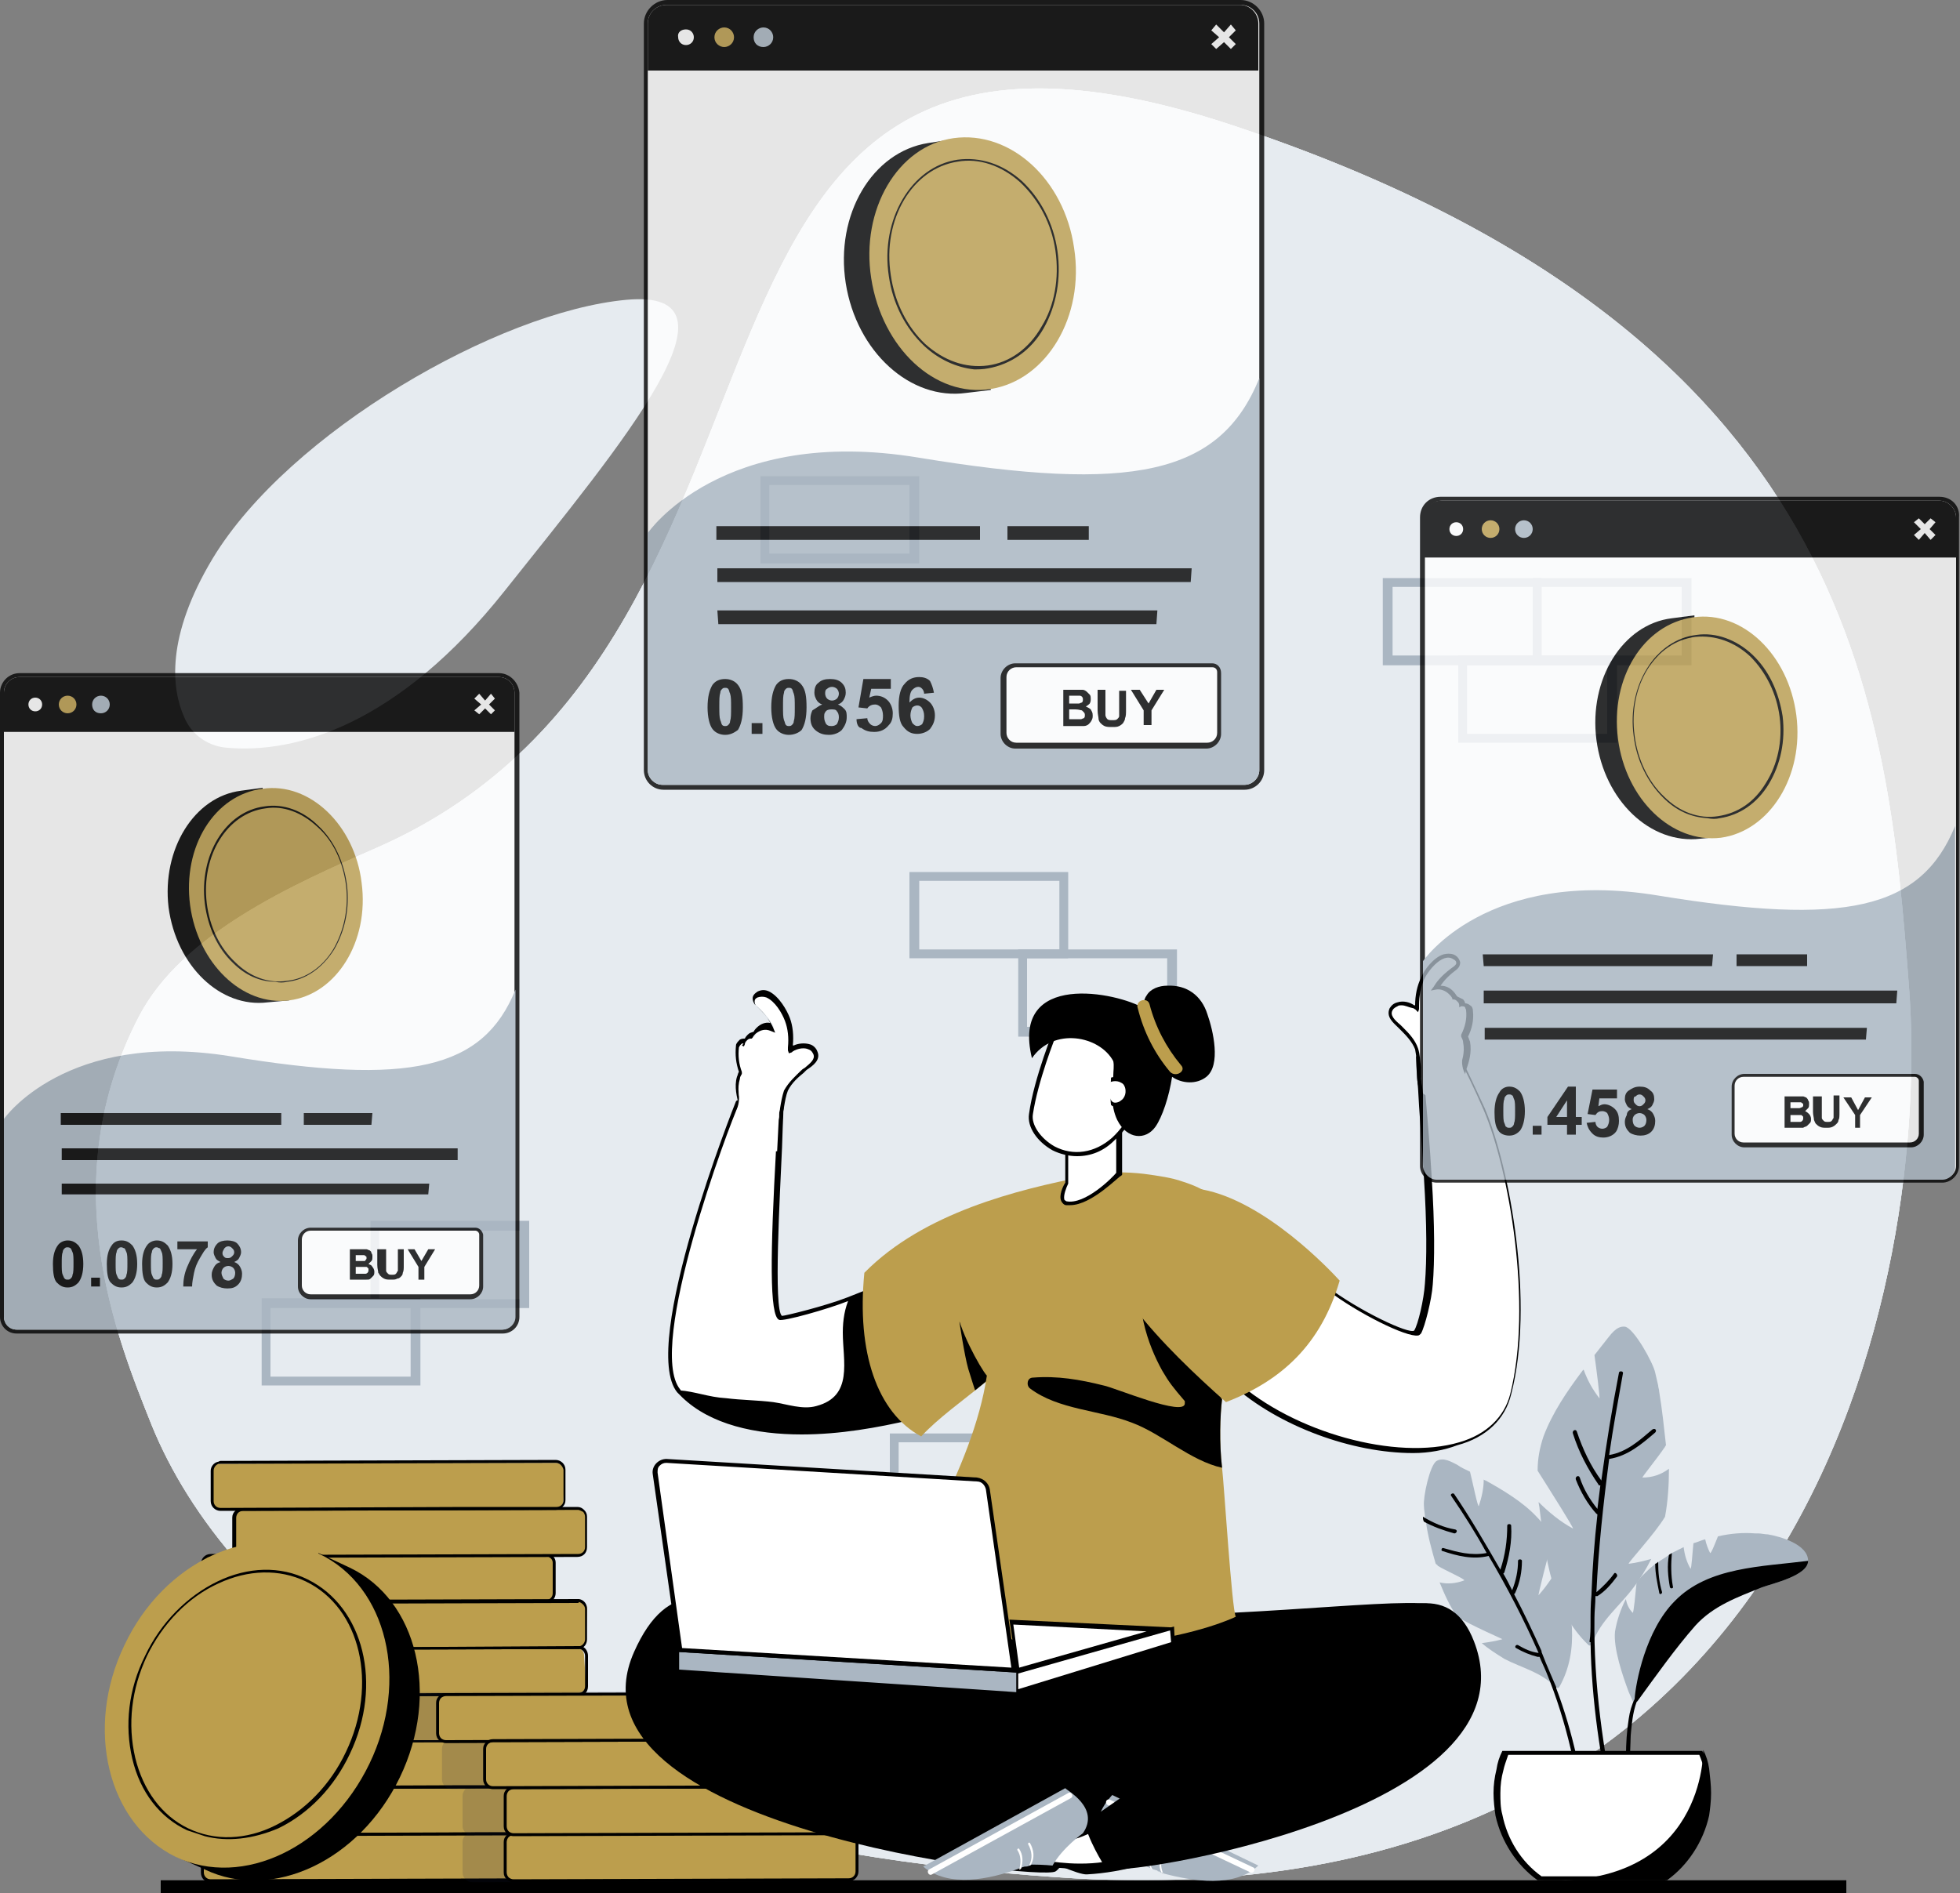 <?xml version="1.0" encoding="utf-8"?>
<!-- Generator: Adobe Illustrator 27.8.0, SVG Export Plug-In . SVG Version: 6.00 Build 0)  -->
<svg version="1.1" id="Layer_1" xmlns="http://www.w3.org/2000/svg" xmlns:xlink="http://www.w3.org/1999/xlink" x="0px" y="0px"
	 viewBox="0 0 200 193.2" style="enable-background:new 0 0 200 193.2;" xml:space="preserve">
<rect x="0" y="0" width="200" height="193.2" fill="#808080" stroke="none"/>
<style type="text/css">
	.st0{fill:#E6EBF0;}
	.st1{fill:#AAB6C2;}
	.st2{fill:#FFFFFF;}
	.st3{opacity:0.8;}
	.st4{fill:#BC9E4D;}
	.st5{opacity:0.15;fill:#191E3F;}
	.st6{fill:#FF822E;}
</style>
<g>
	<g>
		<g>
			<path class="st0" d="M14.2,103.7c-8.8,16.9-2.3,32.8,1.3,41.8c7.5,18.4,32.5,42,92.5,46.1c77.3,5.3,89-61.9,86.8-90.8
				c-2.2-28.9-5.5-66.9-69-88C62.4-8.3,87.3,65,38.5,86.5C29.8,90.3,18.6,95.3,14.2,103.7z"/>
			<g>
				<defs>
					<path id="SVGID_1_" d="M14.2,103.7c-8.8,16.9-2.3,32.8,1.3,41.8c7.5,18.4,32.5,42,92.5,46.1c77.3,5.3,89-61.9,86.8-90.8
						c-2.2-28.9-5.5-66.9-69-88C62.4-8.3,87.3,65,38.5,86.5C29.8,90.3,18.6,95.3,14.2,103.7z"/>
				</defs>
				<use xlink:href="#SVGID_1_"  style="overflow:visible;fill:#E6EBF0;"/>
				<clipPath id="SVGID_00000087401360490033664020000005031843256761676729_">
					<use xlink:href="#SVGID_1_"  style="overflow:visible;"/>
				</clipPath>
			</g>
			<path class="st0" d="M18.8,73.2c0.7,1.7,2.3,2.9,4.2,3.1c7.2,0.7,17.7-2.4,28.5-16c12.1-15.2,25.3-30.9,12.4-29.7
				c-13,1.2-34.4,13.5-42.2,26.4C16.9,65,17.5,70.3,18.8,73.2z"/>
			<g>
				<defs>
					<path id="SVGID_00000014605449596765887920000009187054939099431861_" d="M14.2,103.7c-8.8,16.9-2.3,32.8,1.3,41.8
						c7.5,18.4,32.5,42,92.5,46.1c77.3,5.3,89-61.9,86.8-90.8c-2.2-28.9-5.5-66.9-69-88C62.4-8.3,87.3,65,38.5,86.5
						C29.8,90.3,18.6,95.3,14.2,103.7z"/>
				</defs>
				<use xlink:href="#SVGID_00000014605449596765887920000009187054939099431861_"  style="overflow:visible;fill:#E6EBF0;"/>
				<clipPath id="SVGID_00000147178361115792446730000008002947950282649733_">
					<use xlink:href="#SVGID_00000014605449596765887920000009187054939099431861_"  style="overflow:visible;"/>
				</clipPath>
			</g>
		</g>
		<g>
			<rect x="16.4" y="191.9" width="172" height="1.3"/>
		</g>
		<g>
			<g>
				<g>
					<g>
						<path class="st1" d="M53.9,133.5H37.8v-8.9h16.2V133.5z M38.7,132.6H53v-7H38.7V132.6z"/>
					</g>
					<g>
						<path class="st1" d="M42.9,141.4H26.7v-8.9h16.2V141.4z M27.6,140.5h14.3v-7H27.6V140.5z"/>
					</g>
				</g>
				<g>
					<path class="st1" d="M93.8,57.5H77.6v-8.9h16.2V57.5z M78.5,56.5h14.3v-7H78.5V56.5z"/>
				</g>
				<g>
					<g>
						<path class="st1" d="M122.2,155.2H106v-8.9h16.2V155.2z M106.9,154.2h14.3v-7h-14.3V154.2z"/>
					</g>
					<g>
						<path class="st1" d="M106.9,155.2H90.8v-8.9h16.2V155.2z M91.7,154.2H106v-7H91.7V154.2z"/>
					</g>
					<g>
						<path class="st1" d="M114.5,163.1H98.4v-8.9h16.2V163.1z M99.3,162.2h14.3v-7H99.3V162.2z"/>
					</g>
				</g>
			</g>
			<g>
				<g>
					<g>
						<path class="st1" d="M109,97.8H92.8V89H109V97.8z M93.8,96.9h14.3v-7H93.8V96.9z"/>
					</g>
					<g>
						<path class="st1" d="M120.1,105.8h-16.2v-8.9h16.2V105.8z M104.8,104.8h14.3v-7h-14.3V104.8z"/>
					</g>
				</g>
				<g>
					<g>
						<path class="st1" d="M172.6,67.9h-16.2V59h16.2V67.9z M157.3,66.9h14.3v-7h-14.3V66.9z"/>
					</g>
					<g>
						<path class="st1" d="M157.3,67.9h-16.2V59h16.2V67.9z M142.1,66.9h14.3v-7h-14.3V66.9z"/>
					</g>
					<g>
						<path class="st1" d="M165,75.8h-16.2v-8.9H165V75.8z M149.7,74.9H164v-7h-14.3V74.9z"/>
					</g>
				</g>
			</g>
		</g>
	</g>
	<g>
		<g>
			<g>
				<path class="st1" d="M167.6,150.8c1,0,1.9-0.3,2.7-0.9c0,1.6-0.1,3.3-0.4,4.9c-1,1.7-3.9,4.8-3.7,4.8c0.8-0.1,1.6-0.3,2.3-0.5
					c-0.5,1-1.1,2-1.8,2.9c-1.4,1.9-3.4,3.4-4.2,5.7c0,0.1-0.1,0.1-0.1,0.1c0,0.1-0.2,0.2-0.3,0.1c-3.8-3.6-4.4-9-5-13.9
					c0-0.2-0.1-0.5-0.1-0.7c1,1,2.2,2,3.5,2.7c0.2,0.1-2.4-4-3.6-5.9c0-1.2,0.2-2.3,0.6-3.5c0.9-2.4,2.4-4.6,3.9-6.6
					c0.1-0.1,0.1-0.2,0.2-0.2c0.4,1.1,0.9,2,1.6,2.9c0.1,0.2-0.3-3-0.5-4.4c0.4-0.5,0.7-0.9,1.1-1.4c0.5-0.6,1.1-1.6,2-1.5
					c0.9,0.1,2.9,3.7,3.1,4.7c0.1,0.4,0.2,0.9,0.3,1.3c0,0.2,0.1,0.4,0.1,0.6c0.3,1.8,0.5,3.7,0.7,5.5c-0.1,0.1-0.1,0.2-0.2,0.3
					C169.2,148.7,167.5,150.8,167.6,150.8z"/>
			</g>
			<g>
				<path d="M164.2,148.9c1.9-0.3,3.3-1.5,4.7-2.7c0.2-0.2,0-0.5-0.3-0.3c-1.3,1.1-2.6,2.3-4.4,2.6c0.4-2.8,0.9-5.5,1.4-8.3
					c0.1-0.3-0.4-0.3-0.4-0.1c-0.7,3.6-1.3,7.3-1.8,11c-1.1-1.5-1.9-3.2-2.5-5c-0.1-0.3-0.5-0.1-0.4,0.2c0.6,1.9,1.5,3.6,2.6,5.2
					c0,0.1,0.1,0.1,0.2,0.1c-0.1,0.8-0.2,1.6-0.3,2.4c-0.8-1-1.4-2-1.8-3.2c-0.1-0.3-0.5-0.1-0.4,0.2c0.5,1.3,1.2,2.5,2.1,3.5
					c0,0,0.1,0,0.1,0.1c-0.3,2.7-0.5,5.3-0.6,8c0,0,0,0.1,0,0.1c-0.1,1-0.1,2-0.1,2.9c0,0.6,0,1.3-0.1,1.9c0,0.1,0,0.1,0.1,0.1
					c0.1,6,1,11.9,2.3,17.8c0.1,0,0.3-0.1,0.4-0.1c-1.4-6.6-2.4-13.4-2.3-20.2c0-0.7,0.1-1.4,0.1-2.2c0.1,0,0.1,0,0.2,0
					c0.8-0.5,1.4-1.2,2-2c0.1-0.2-0.2-0.5-0.3-0.3c-0.5,0.7-1.1,1.3-1.8,1.9C163.1,158.1,163.6,153.5,164.2,148.9
					C164.2,148.9,164.2,148.9,164.2,148.9z"/>
			</g>
			<g>
				<path class="st1" d="M149.4,161.3c-0.8,0.3-1.7,0.4-2.5,0.2c0.5,1.2,1,2.4,1.8,3.5c1.4,0.9,4.7,2.3,4.6,2.3
					c-0.7,0.2-1.4,0.3-2.1,0.4c0.7,0.6,1.5,1.1,2.3,1.6c1.7,0.9,3.9,1.4,5.2,2.9c0,0,0.1,0,0.1,0c0.1,0.1,0.2,0.1,0.3,0
					c2.2-3.9,1.2-8.2,0.2-12.1c0-0.2-0.1-0.4-0.1-0.5c-0.6,1.1-1.3,2.2-2.2,3.2c-0.1,0.1,0.9-3.8,1.4-5.6c-0.4-0.9-0.9-1.7-1.6-2.4
					c-1.4-1.5-3.4-2.7-5.2-3.7c-0.1,0-0.2-0.1-0.2-0.1c0,0.9-0.2,1.8-0.5,2.7c-0.1,0.2-0.6-2.3-0.9-3.5c-0.4-0.2-0.9-0.4-1.3-0.7
					c-0.6-0.3-1.4-0.8-2.1-0.4c-0.7,0.4-1.4,3.7-1.3,4.6c0,0.4,0.1,0.7,0.1,1.1c0,0.2,0,0.3,0.1,0.5c0.2,1.5,0.6,2.9,1,4.3
					c0.1,0.1,0.2,0.1,0.2,0.2C147.5,160.3,149.6,161.2,149.4,161.3z"/>
			</g>
			<g>
				<g>
					<path d="M162.1,186.4c-0.6-4.8-1.6-9.6-3.3-14.1c0,0,0-0.1,0-0.1c-0.2-0.5-0.4-0.9-0.6-1.4c-0.3-0.7-0.6-1.4-0.9-2.2
						c0,0,0,0,0-0.1c-0.9-2-1.8-3.9-2.8-5.8c0,0,0,0,0.1-0.1c0.5-1.1,0.7-2.2,0.7-3.3c0-0.2-0.4-0.2-0.4,0c0,1-0.2,2-0.6,3
						c-0.3-0.6-0.6-1.2-0.9-1.7c0,0,0.1-0.1,0.1-0.1c0.5-1.6,0.8-3.2,0.7-4.8c0-0.2-0.4-0.2-0.4,0c0,1.5-0.2,3-0.7,4.5
						c-1.5-2.6-3-5.2-4.7-7.7c-0.1-0.2-0.5,0-0.3,0.2c1.3,1.9,2.5,3.8,3.6,5.8c-1.6,0.3-3-0.1-4.4-0.5c-0.2-0.1-0.3,0.3-0.1,0.3
						c1.5,0.5,3.1,0.9,4.7,0.5c0,0,0,0,0,0c1.9,3.2,3.6,6.5,5.1,9.9c-0.8-0.1-1.4-0.4-2.1-0.8c-0.2-0.1-0.4,0.2-0.2,0.3
						c0.7,0.4,1.4,0.7,2.2,0.9c0.1,0,0.1,0,0.2,0c0.2,0.5,0.5,1.1,0.7,1.6c2.1,5.1,3.2,10.4,3.9,15.9
						C161.8,186.4,162,186.4,162.1,186.4z"/>
				</g>
				<g>
					<path d="M148.5,156.1c-1.2-0.2-2.3-0.7-3.3-1.3c0,0.2,0,0.3,0.1,0.5c0.9,0.5,2,0.9,3.1,1.2
						C148.6,156.5,148.8,156.2,148.5,156.1z"/>
				</g>
			</g>
			<g>
				<path class="st1" d="M184.5,159.3c0,1.5-3.6,2.3-4.7,2.7c-2.5,0.9-4.9,1.9-6.8,3.9c-2.2,2.4-4.1,5.1-5.9,7.7
					c-0.1,0.2-0.3,0.2-0.4,0.2c0,0-0.2-0.4-0.5-1.1c-0.6-1.6-1.6-4.5-1.4-6.2c0.2-1.2,0.6-2.3,1.1-3.3c0.1,0.5,0.3,1,0.7,1.4
					c0.1,0.1,0.3-2.1,0.4-3.1c0.2-0.2,0.3-0.4,0.5-0.6c0.4-0.4,0.8-0.8,1.3-1.2c0.1-0.1,0.2-0.2,0.3-0.2c0.4-0.3,0.8-0.5,1.2-0.8
					c0.1-0.1,0.2-0.1,0.3-0.2c0.4-0.2,0.8-0.4,1.2-0.6c0.1,0.8,0.3,1.5,0.7,2.2c0.1,0.1,0.2-1.7,0.3-2.6c0.4-0.1,0.8-0.3,1.2-0.4
					c0.1,0.5,0.3,1,0.5,1.4c0.1,0.1,0.6-1.2,0.8-1.7c1.3-0.3,2.6-0.4,3.8-0.3c0.1,0,0.2,0,0.3,0c0.3,0,0.7,0.1,1,0.1
					C181.6,156.8,184.5,157.6,184.5,159.3C184.5,159.3,184.5,159.3,184.5,159.3z"/>
			</g>
			<g>
				<g>
					<path d="M170.9,163.4c-3,3-4,8.4-4.1,10c-0.3,0.6-0.5,1.3-0.6,2c-0.4,2.5-0.3,5-0.2,7.5c0,0.8,0.1,1.6,0.1,2.4
						c0.1,0,0.3-0.1,0.4-0.1c0-0.5-0.1-1-0.1-1.5c-0.1-2.2-0.1-4.4,0-6.6c0.1-1.1,0.2-2.3,0.6-3.4c0,0,0.1-0.1,0.1-0.1
						c1.9-2.6,3.8-5.3,5.9-7.7c1.8-2,4.3-2.9,6.8-3.9c1.1-0.4,4.7-1.2,4.7-2.7C179.8,159.9,174.3,159.9,170.9,163.4z"/>
				</g>
				<g>
					<path d="M170.7,161.9c-0.2-1.1-0.2-2.3-0.1-3.4c-0.1,0.1-0.2,0.1-0.3,0.2c-0.2,1.1-0.1,2.2,0.1,3.3
						C170.5,162.2,170.8,162.1,170.7,161.9z"/>
				</g>
				<g>
					<path d="M169.6,162.5c-0.3-1-0.4-2-0.4-3.1c-0.1,0.1-0.2,0.2-0.3,0.2c0,1,0.2,1.9,0.4,2.9C169.3,162.8,169.6,162.7,169.6,162.5
						z"/>
				</g>
			</g>
		</g>
		<g>
			<g>
				<path class="st2" d="M157.1,191.8c-2.1-1.6-3.6-3.9-4.2-6.5c-0.2-0.7-0.2-1.5-0.2-2.3c0-0.8,0.1-1.6,0.3-2.4
					c0.1-0.6,0.3-1.2,0.5-1.7h20.1c0.2,0.6,0.4,1.1,0.5,1.7c0.2,0.8,0.3,1.6,0.3,2.4c0,0.8-0.1,1.5-0.2,2.3c-0.6,2.6-2,4.9-4.2,6.5
					H157.1z"/>
				<path d="M173.4,179.1c0.2,0.5,0.4,1,0.5,1.6c0.2,0.8,0.3,1.5,0.3,2.3c0,0.8-0.1,1.5-0.2,2.2c-0.5,2.5-2,4.7-4,6.3h-12.7
					c-2.1-1.5-3.5-3.8-4-6.3c-0.2-0.7-0.2-1.5-0.2-2.2c0-0.8,0.1-1.6,0.3-2.3c0.1-0.5,0.3-1,0.5-1.6H173.4L173.4,179.1z
					 M173.7,178.7h-20.4c-0.3,0.6-0.5,1.2-0.6,1.9c-0.2,0.8-0.3,1.6-0.3,2.4c0,0.8,0.1,1.6,0.2,2.3c0.6,2.7,2.2,5.1,4.3,6.6h13
					c2.2-1.6,3.8-3.9,4.3-6.6c0.2-0.7,0.2-1.5,0.2-2.3c0-0.8-0.1-1.6-0.3-2.4C174.2,179.9,174,179.3,173.7,178.7L173.7,178.7z"/>
			</g>
			<path d="M174.6,183c0,0.8-0.1,1.6-0.2,2.3c-0.6,2.7-2.2,5.1-4.3,6.6h-13c17,0.8,16.7-13.3,16.7-13.3c0.3,0.6,0.5,1.2,0.6,1.9
				C174.5,181.4,174.6,182.2,174.6,183z"/>
		</g>
	</g>
	<g class="st3">
		<g>
			<g>
				<g>
					<path class="st2" d="M1.7,135.8c-0.8,0-1.5-0.7-1.5-1.5V70.7c0-1,0.8-1.8,1.8-1.8h48.9c1,0,1.8,0.8,1.8,1.8v63.7
						c0,0.8-0.7,1.5-1.5,1.5H1.7z"/>
					<path d="M50.9,69.1c0.9,0,1.6,0.7,1.6,1.6v63.7c0,0.7-0.6,1.3-1.3,1.3H1.7c-0.7,0-1.3-0.6-1.3-1.3V70.7c0-0.9,0.7-1.6,1.6-1.6
						H50.9L50.9,69.1z M50.9,68.7H2c-1.1,0-2,0.9-2,2v63.7c0,0.9,0.7,1.7,1.7,1.7h49.6c0.9,0,1.7-0.7,1.7-1.7V70.7
						C52.9,69.6,52,68.7,50.9,68.7L50.9,68.7z"/>
				</g>
			</g>
			<g>
				<path d="M52.5,74.7H0.4v-4c0-0.9,0.7-1.6,1.6-1.6h48.9c0.9,0,1.6,0.7,1.6,1.6V74.7z"/>
			</g>
			<g>
				<path class="st1" d="M9.4,71.9c0-0.5,0.4-0.9,0.9-0.9c0.5,0,0.9,0.4,0.9,0.9c0,0.5-0.4,0.9-0.9,0.9C9.7,72.8,9.4,72.4,9.4,71.9z
					"/>
				<path class="st4" d="M6,71.9C6,71.4,6.4,71,6.9,71c0.5,0,0.9,0.4,0.9,0.9c0,0.5-0.4,0.9-0.9,0.9C6.4,72.8,6,72.4,6,71.9z"/>
				<g>
					<path class="st2" d="M3.6,72.7c-0.4,0-0.8-0.3-0.8-0.8s0.4-0.8,0.8-0.8s0.8,0.4,0.8,0.8S4,72.7,3.6,72.7z"/>
					<path d="M3.6,71.2c0.4,0,0.7,0.3,0.7,0.7S4,72.6,3.6,72.6s-0.7-0.3-0.7-0.7S3.2,71.2,3.6,71.2L3.6,71.2z M3.6,71
						c-0.5,0-0.9,0.4-0.9,0.9c0,0.5,0.4,0.9,0.9,0.9c0.5,0,0.9-0.4,0.9-0.9C4.4,71.4,4.1,71,3.6,71L3.6,71z"/>
				</g>
			</g>
			<polygon class="st2" points="48.4,71.3 48.9,70.8 49.5,71.5 50.1,70.8 50.5,71.3 49.9,71.9 50.5,72.5 50.1,72.9 49.5,72.3 
				48.9,72.9 48.4,72.5 49.1,71.9 			"/>
		</g>
		<path class="st1" d="M1.7,135.7h49.6c0.7,0,1.3-0.6,1.3-1.3V101c0,0,0,0,0,0c-3.3,8.2-10.9,9.8-29.1,6.8
			c-16.8-2.7-23.1,6.4-23.1,6.4v20.2C0.4,135.1,0.9,135.7,1.7,135.7z"/>
		<g>
			<g>
				<polygon points="6.2,113.6 6.2,114.8 28.7,114.8 28.7,113.6 				"/>
			</g>
			<g>
				<polygon points="6.3,117.2 6.3,118.4 46.7,118.4 46.7,117.2 				"/>
			</g>
			<g>
				<polygon points="6.3,120.8 6.3,121.9 43.7,121.9 43.8,120.8 				"/>
			</g>
			<g>
				<polygon points="31,114.8 37.9,114.8 38,113.6 31,113.6 				"/>
			</g>
		</g>
		<g>
			<g>
				<path class="st2" d="M31.7,132.3c-0.6,0-1.1-0.5-1.1-1.1v-4.7c0-0.6,0.5-1.1,1.1-1.1h16.8c0.3,0,0.6,0.3,0.6,0.6v5.2
					c0,0.6-0.5,1.1-1.1,1.1H31.7z"/>
				<g>
					<path d="M48.5,125.6c0.2,0,0.4,0.2,0.4,0.4v5.2c0,0.5-0.4,0.9-0.9,0.9H31.7c-0.5,0-0.9-0.4-0.9-0.9v-4.7c0-0.5,0.4-0.9,0.9-0.9
						H48.5L48.5,125.6z M48.5,125.3H31.7c-0.7,0-1.3,0.6-1.3,1.3v4.7c0,0.7,0.6,1.3,1.3,1.3H48c0.7,0,1.3-0.6,1.3-1.3V126
						C49.2,125.6,48.9,125.3,48.5,125.3L48.5,125.3z"/>
				</g>
			</g>
			<g>
				<path d="M35.7,127.5h1.2c0.2,0,0.4,0,0.5,0c0.1,0,0.2,0.1,0.3,0.1c0.1,0.1,0.2,0.1,0.2,0.3c0.1,0.1,0.1,0.2,0.1,0.4
					c0,0.1,0,0.3-0.1,0.4c-0.1,0.1-0.2,0.2-0.3,0.3c0.2,0.1,0.3,0.1,0.4,0.3c0.1,0.1,0.2,0.3,0.2,0.5c0,0.1,0,0.3-0.1,0.4
					c-0.1,0.1-0.2,0.2-0.3,0.3c-0.1,0.1-0.2,0.1-0.4,0.1c-0.1,0-0.4,0-0.7,0h-1V127.5z M36.3,128v0.7h0.4c0.2,0,0.4,0,0.4,0
					c0.1,0,0.2,0,0.2-0.1c0.1-0.1,0.1-0.1,0.1-0.2c0-0.1,0-0.2-0.1-0.2c-0.1-0.1-0.1-0.1-0.2-0.1c-0.1,0-0.2,0-0.5,0H36.3z
					 M36.3,129.2v0.8h0.6c0.2,0,0.4,0,0.4,0c0.1,0,0.2-0.1,0.2-0.1c0.1-0.1,0.1-0.2,0.1-0.3c0-0.1,0-0.2-0.1-0.2
					c0-0.1-0.1-0.1-0.2-0.1c-0.1,0-0.3,0-0.5,0H36.3z"/>
				<path d="M38.8,127.5h0.6v1.7c0,0.3,0,0.4,0,0.5c0,0.1,0.1,0.2,0.2,0.3c0.1,0.1,0.2,0.1,0.4,0.1c0.2,0,0.3,0,0.4-0.1
					c0.1-0.1,0.1-0.2,0.2-0.3c0-0.1,0-0.3,0-0.5v-1.7h0.6v1.6c0,0.4,0,0.6-0.1,0.8c0,0.2-0.1,0.3-0.2,0.4c-0.1,0.1-0.2,0.2-0.4,0.2
					c-0.1,0.1-0.3,0.1-0.6,0.1c-0.3,0-0.5,0-0.7-0.1c-0.2-0.1-0.3-0.2-0.4-0.3c-0.1-0.1-0.1-0.2-0.2-0.3c0-0.2-0.1-0.4-0.1-0.8
					V127.5z"/>
				<path d="M42.7,130.6v-1.3l-1.1-1.8h0.7l0.7,1.2l0.7-1.2h0.7l-1.1,1.8v1.3H42.7z"/>
			</g>
		</g>
		<g>
			<g>
				<g>
					<path d="M29.4,101.7c3.6-1.7,5.9-6.3,5.3-11.3c-0.6-5-4-8.9-7.9-9.6l0-0.4l-2.2,0.3c-4.8,0.6-8.1,6-7.4,11.9
						c0.8,6,5.3,10.3,10.1,9.7l2.2-0.2L29.4,101.7z"/>
				</g>
				<g>
					<path class="st4" d="M36.9,90.1c0.8,6-2.6,11.4-7.4,12c-4.8,0.6-9.3-3.8-10.1-9.7c-0.8-6,2.5-11.3,7.4-11.9
						C31.6,79.8,36.2,84.2,36.9,90.1z"/>
				</g>
				<g>
					<path class="st4" d="M35.4,90.3c0.6,4.9-2.1,9.3-6.1,9.8c-4,0.5-7.6-3.1-8.3-8c-0.6-4.9,2.1-9.3,6-9.8
						C31,81.9,34.7,85.4,35.4,90.3z"/>
					<g>
						<path d="M23.8,98.3c-1.6-1.5-2.6-3.7-2.9-6.1c-0.6-4.9,2.1-9.4,6.1-9.9c1.9-0.3,3.9,0.4,5.5,2c1.6,1.5,2.6,3.7,2.9,6
							c0.3,2.4-0.2,4.7-1.3,6.6c-1.2,1.9-2.9,3.1-4.8,3.3c-0.4,0.1-0.8,0.1-1.2,0C26.5,100.2,25,99.5,23.8,98.3z M35.3,90.3
							c-0.3-2.3-1.3-4.5-2.9-5.9c-1.6-1.5-3.5-2.2-5.3-1.9c-3.9,0.5-6.6,4.8-6,9.7c0.3,2.4,1.3,4.5,2.9,6c1.5,1.5,3.4,2.2,5.3,1.9
							c1.9-0.2,3.6-1.4,4.7-3.2C35.1,95,35.6,92.7,35.3,90.3L35.3,90.3z"/>
					</g>
				</g>
			</g>
		</g>
		<g>
			<path d="M6.9,126.6c0.5,0,0.8,0.2,1.1,0.5c0.3,0.4,0.5,1,0.5,1.9c0,0.9-0.2,1.5-0.5,1.9c-0.3,0.3-0.6,0.5-1.1,0.5
				c-0.5,0-0.8-0.2-1.1-0.5c-0.3-0.3-0.4-1-0.4-1.9c0-0.9,0.2-1.5,0.5-1.9C6.1,126.8,6.5,126.6,6.9,126.6z M6.9,127.3
				c-0.1,0-0.2,0-0.3,0.1c-0.1,0.1-0.2,0.2-0.2,0.4c-0.1,0.2-0.1,0.6-0.1,1.2c0,0.5,0,0.9,0.1,1.1c0.1,0.2,0.1,0.3,0.2,0.4
				c0.1,0.1,0.2,0.1,0.3,0.1c0.1,0,0.2,0,0.3-0.1c0.1-0.1,0.2-0.2,0.2-0.4c0.1-0.2,0.1-0.6,0.1-1.2c0-0.5,0-0.9-0.1-1.1
				c-0.1-0.2-0.1-0.3-0.2-0.4C7.2,127.4,7.1,127.3,6.9,127.3z"/>
			<path d="M9.3,131.3v-0.9h0.9v0.9H9.3z"/>
			<path d="M12.4,126.6c0.5,0,0.8,0.2,1.1,0.5c0.3,0.4,0.5,1,0.5,1.9c0,0.9-0.2,1.5-0.5,1.9c-0.3,0.3-0.6,0.5-1.1,0.5
				c-0.5,0-0.8-0.2-1.1-0.5c-0.3-0.3-0.4-1-0.4-1.9c0-0.9,0.2-1.5,0.5-1.9C11.6,126.8,11.9,126.6,12.4,126.6z M12.4,127.3
				c-0.1,0-0.2,0-0.3,0.1c-0.1,0.1-0.2,0.2-0.2,0.4c-0.1,0.2-0.1,0.6-0.1,1.2c0,0.5,0,0.9,0.1,1.1c0.1,0.2,0.1,0.3,0.2,0.4
				c0.1,0.1,0.2,0.1,0.3,0.1c0.1,0,0.2,0,0.3-0.1c0.1-0.1,0.2-0.2,0.2-0.4c0.1-0.2,0.1-0.6,0.1-1.2c0-0.5,0-0.9-0.1-1.1
				c-0.1-0.2-0.1-0.3-0.2-0.4C12.6,127.4,12.5,127.3,12.4,127.3z"/>
			<path d="M16,126.6c0.5,0,0.8,0.2,1.1,0.5c0.3,0.4,0.5,1,0.5,1.9c0,0.9-0.2,1.5-0.5,1.9c-0.3,0.3-0.6,0.5-1.1,0.5
				c-0.5,0-0.8-0.2-1.1-0.5c-0.3-0.3-0.4-1-0.4-1.9c0-0.9,0.2-1.5,0.5-1.9C15.2,126.8,15.6,126.6,16,126.6z M16,127.3
				c-0.1,0-0.2,0-0.3,0.1c-0.1,0.1-0.2,0.2-0.2,0.4c-0.1,0.2-0.1,0.6-0.1,1.2c0,0.5,0,0.9,0.1,1.1c0.1,0.2,0.1,0.3,0.2,0.4
				c0.1,0.1,0.2,0.1,0.3,0.1c0.1,0,0.2,0,0.3-0.1c0.1-0.1,0.2-0.2,0.2-0.4c0.1-0.2,0.1-0.6,0.1-1.2c0-0.5,0-0.9-0.1-1.1
				c-0.1-0.2-0.1-0.3-0.2-0.4C16.2,127.4,16.1,127.3,16,127.3z"/>
			<path d="M18.1,127.5v-0.8h3.1v0.6c-0.3,0.2-0.5,0.6-0.8,1.1c-0.3,0.5-0.5,1-0.6,1.5c-0.1,0.5-0.2,1-0.2,1.4h-0.9
				c0-0.6,0.1-1.3,0.4-2c0.3-0.7,0.6-1.3,1-1.8H18.1z"/>
			<path d="M22.5,128.8c-0.2-0.1-0.4-0.2-0.5-0.4c-0.1-0.2-0.2-0.4-0.2-0.6c0-0.3,0.1-0.6,0.4-0.9c0.2-0.2,0.6-0.3,1-0.3
				c0.4,0,0.8,0.1,1,0.3c0.2,0.2,0.4,0.5,0.4,0.9c0,0.2-0.1,0.4-0.2,0.6c-0.1,0.2-0.3,0.3-0.5,0.4c0.3,0.1,0.5,0.3,0.6,0.5
				c0.1,0.2,0.2,0.4,0.2,0.7c0,0.4-0.1,0.8-0.4,1.1c-0.3,0.3-0.6,0.4-1.1,0.4c-0.4,0-0.8-0.1-1.1-0.3c-0.3-0.3-0.5-0.6-0.5-1.1
				c0-0.3,0.1-0.5,0.2-0.7C22,129,22.2,128.9,22.5,128.8z M22.6,129.9c0,0.2,0.1,0.4,0.2,0.6c0.1,0.1,0.3,0.2,0.5,0.2
				c0.2,0,0.3-0.1,0.5-0.2c0.1-0.1,0.2-0.3,0.2-0.6c0-0.2-0.1-0.4-0.2-0.5c-0.1-0.1-0.3-0.2-0.5-0.2c-0.2,0-0.4,0.1-0.5,0.2
				C22.7,129.5,22.6,129.7,22.6,129.9z M22.7,127.9c0,0.2,0.1,0.3,0.2,0.4c0.1,0.1,0.2,0.1,0.4,0.1c0.2,0,0.3-0.1,0.4-0.2
				c0.1-0.1,0.2-0.2,0.2-0.4c0-0.2-0.1-0.3-0.2-0.4c-0.1-0.1-0.2-0.2-0.4-0.2c-0.2,0-0.3,0.1-0.4,0.2
				C22.8,127.6,22.7,127.7,22.7,127.9z"/>
		</g>
	</g>
	<g>
		<g>
			<g>
				<g>
					<g>
						<path class="st4" d="M56.6,191c0,0.5-0.4,0.8-0.8,0.9l-6.1,0l-28.2,0.1c-0.5,0-0.8-0.4-0.8-0.8l0-3.1c0-0.5,0.4-0.8,0.8-0.9
							l2.9,0l25.2-0.1l6.1,0c0.1,0,0.2,0,0.3,0.1c0.3,0.1,0.5,0.4,0.5,0.8L56.6,191z"/>
						<g>
							<path d="M21.5,192.1c-0.6,0-1-0.4-1-1l0-3.1c0-0.5,0.4-1,1-1l34.2-0.1c0.1,0,0.2,0,0.4,0.1c0.4,0.2,0.6,0.5,0.6,0.9l0,3.1
								c0,0.5-0.4,1-1,1L21.5,192.1z M55.7,187.2l-34.2,0.1c-0.4,0-0.7,0.3-0.7,0.7l0,3.1c0,0.4,0.3,0.7,0.7,0.7l34.2-0.1
								c0.4,0,0.7-0.3,0.7-0.7l0-3.1c0-0.3-0.2-0.5-0.4-0.6C55.9,187.2,55.8,187.2,55.7,187.2z"/>
						</g>
					</g>
				</g>
			</g>
			<g>
				<g>
					<g>
						<path class="st4" d="M59.8,186.2c0,0.5-0.4,0.8-0.8,0.8l-2.9,0l-6.3,0l-25,0.1c-0.1,0-0.2,0-0.3-0.1c-0.3-0.1-0.5-0.4-0.5-0.8
							l0-3.1c0-0.5,0.4-0.8,0.8-0.8l22.7-0.1l11.5,0c0.5,0,0.8,0.4,0.8,0.8L59.8,186.2z"/>
						<g>
							<path d="M24.7,187.4c-0.1,0-0.3,0-0.4-0.1c-0.4-0.2-0.6-0.5-0.6-0.9l0-3.1c0-0.3,0.1-0.5,0.3-0.7c0.2-0.2,0.4-0.3,0.7-0.3
								l34.2-0.1c0.3,0,0.5,0.1,0.7,0.3c0.2,0.2,0.3,0.4,0.3,0.7l0,3.1c0,0.6-0.4,1-1,1L24.7,187.4z M59,182.5
								C59,182.5,59,182.5,59,182.5l-34.2,0.1c-0.2,0-0.4,0.1-0.5,0.2c-0.1,0.1-0.2,0.3-0.2,0.5l0,3.1c0,0.3,0.2,0.5,0.4,0.6
								c0.1,0,0.2,0.1,0.3,0.1l34.2-0.1c0.4,0,0.7-0.3,0.7-0.7l0-3.1c0-0.2-0.1-0.4-0.2-0.5C59.3,182.6,59.1,182.5,59,182.5z"/>
						</g>
					</g>
				</g>
			</g>
			<g>
				<g>
					<g>
						<path class="st4" d="M57.5,181.5c0,0.5-0.4,0.8-0.8,0.9l-9.2,0c0,0,0,0,0,0l-25,0.1c-0.5,0-0.8-0.4-0.9-0.8l0-3.1
							c0-0.4,0.2-0.7,0.6-0.8c0.1,0,0.2,0,0.3,0l20.2-0.1l11.8,0l2.2,0c0.5,0,0.8,0.4,0.9,0.8L57.5,181.5z"/>
						<g>
							<path d="M22.5,182.6c-0.5,0-1-0.4-1-1l0-3.1c0-0.4,0.3-0.8,0.7-0.9c0.1,0,0.2-0.1,0.3-0.1l34.2-0.1c0.5,0,1,0.4,1,1l0,3.1
								c0,0.3-0.1,0.5-0.3,0.7c-0.2,0.2-0.4,0.3-0.7,0.3L22.5,182.6z M56.7,177.7l-34.2,0.1c-0.1,0-0.1,0-0.2,0
								c-0.3,0.1-0.5,0.4-0.5,0.7l0,3.1c0,0.4,0.3,0.7,0.7,0.7l25-0.1l0.1,0l0,0l9.2,0c0.4,0,0.7-0.3,0.7-0.7l0-3.1
								C57.4,178,57.1,177.7,56.7,177.7z"/>
						</g>
					</g>
				</g>
			</g>
			<g>
				<g>
					<g>
						<path class="st4" d="M56.6,162.6c0,0.5-0.4,0.8-0.8,0.9l-6.1,0l-28.2,0.1c-0.5,0-0.8-0.4-0.8-0.8l0-3.1c0-0.5,0.4-0.8,0.8-0.9
							l2.9,0l25.2-0.1l6.1,0c0.1,0,0.2,0,0.3,0.1c0.3,0.1,0.5,0.4,0.5,0.8L56.6,162.6z"/>
						<g>
							<path d="M21.5,163.7c-0.6,0-1-0.4-1-1l0-3.1c0-0.5,0.4-1,1-1l34.2-0.1c0.1,0,0.2,0,0.4,0.1c0.4,0.2,0.6,0.5,0.6,0.9l0,3.1
								c0,0.5-0.4,1-1,1L21.5,163.7z M55.7,158.8l-34.2,0.1c-0.4,0-0.7,0.3-0.7,0.7l0,3.1c0,0.4,0.3,0.7,0.7,0.7l34.2-0.1
								c0.4,0,0.7-0.3,0.7-0.7l0-3.1c0-0.3-0.2-0.5-0.4-0.6C55.9,158.8,55.8,158.8,55.7,158.8z"/>
						</g>
					</g>
				</g>
			</g>
			<g>
				<g>
					<g>
						<path class="st4" d="M59.8,157.9c0,0.5-0.4,0.8-0.8,0.8l-2.9,0l-6.3,0l-25,0.1c-0.1,0-0.2,0-0.3-0.1c-0.3-0.1-0.5-0.4-0.5-0.8
							l0-3.1c0-0.5,0.4-0.8,0.8-0.8l22.7-0.1l11.5,0c0.5,0,0.8,0.4,0.8,0.8L59.8,157.9z"/>
						<g>
							<path d="M24.7,159c-0.1,0-0.3,0-0.4-0.1c-0.4-0.2-0.6-0.5-0.6-0.9l0-3.1c0-0.3,0.1-0.5,0.3-0.7c0.2-0.2,0.4-0.3,0.7-0.3
								l34.2-0.1c0.3,0,0.5,0.1,0.7,0.3c0.2,0.2,0.3,0.4,0.3,0.7l0,3.1c0,0.6-0.4,1-1,1L24.7,159z M59,154.1
								C59,154.1,59,154.1,59,154.1l-34.2,0.1c-0.2,0-0.4,0.1-0.5,0.2c-0.1,0.1-0.2,0.3-0.2,0.5l0,3.1c0,0.3,0.2,0.5,0.4,0.6
								c0.1,0,0.2,0.1,0.3,0.1l34.2-0.1c0.4,0,0.7-0.3,0.7-0.7l0-3.1c0-0.2-0.1-0.4-0.2-0.5C59.3,154.2,59.1,154.1,59,154.1z"/>
						</g>
					</g>
				</g>
			</g>
			<g>
				<g>
					<g>
						<path class="st4" d="M57.5,153.1c0,0.5-0.4,0.8-0.8,0.9l-9.2,0c0,0,0,0,0,0l-25,0.1c-0.5,0-0.8-0.4-0.9-0.8l0-3.1
							c0-0.4,0.2-0.7,0.6-0.8c0.1,0,0.2,0,0.3,0l20.2-0.1l11.8,0l2.2,0c0.5,0,0.8,0.4,0.9,0.8L57.5,153.1z"/>
						<g>
							<path d="M22.5,154.2c-0.5,0-1-0.4-1-1l0-3.1c0-0.4,0.3-0.8,0.7-0.9c0.1,0,0.2-0.1,0.3-0.1l34.2-0.1c0.5,0,1,0.4,1,1l0,3.1
								c0,0.3-0.1,0.5-0.3,0.7c-0.2,0.2-0.4,0.3-0.7,0.3L22.5,154.2z M56.7,149.3l-34.2,0.1c-0.1,0-0.1,0-0.2,0
								c-0.3,0.1-0.5,0.4-0.5,0.7l0,3.1c0,0.4,0.3,0.7,0.7,0.7l25-0.1l0.1,0l0,0l9.2,0c0.4,0,0.7-0.3,0.7-0.7l0-3.1
								C57.4,149.6,57.1,149.3,56.7,149.3z"/>
						</g>
					</g>
				</g>
			</g>
			<g>
				<g>
					<g>
						<path class="st4" d="M55,176.8c0,0.4-0.2,0.7-0.6,0.8c-0.1,0-0.2,0-0.3,0l-11.4,0l-20.6,0.1l-2.2,0c-0.5,0-0.8-0.4-0.8-0.8
							l0-3.1c0-0.5,0.4-0.8,0.8-0.8l4.6,0l20.8-0.1c0,0,0,0,0,0l8.9,0c0.1,0,0.1,0,0.2,0c0.4,0.1,0.7,0.4,0.7,0.8L55,176.8z"/>
						<g>
							<path d="M20,177.9c-0.6,0-1-0.4-1-1l0-3.1c0-0.6,0.4-1,1-1l25.5-0.1l0,0l8.7,0c0.1,0,0.2,0,0.2,0c0.4,0.1,0.8,0.5,0.8,1
								l0,3.1c0,0.4-0.3,0.8-0.7,0.9c-0.1,0-0.2,0.1-0.3,0.1L20,177.9z M45.3,173.1l-25.3,0.1c-0.4,0-0.7,0.3-0.7,0.7l0,3.1
								c0,0.4,0.3,0.7,0.7,0.7l34.2-0.1c0.1,0,0.2,0,0.2,0c0.3-0.1,0.5-0.4,0.5-0.7l0-3.1c0-0.3-0.2-0.6-0.5-0.7c-0.1,0-0.1,0-0.2,0
								L45.3,173.1L45.3,173.1L45.3,173.1z"/>
						</g>
					</g>
				</g>
			</g>
			<g>
				<g>
					<g>
						<path class="st4" d="M59.8,172c0,0.5-0.4,0.8-0.8,0.8l-4.6,0l-9,0L24.7,173c-0.1,0-0.1,0-0.2,0c-0.4-0.1-0.7-0.4-0.7-0.8
							l0-3.1c0-0.4,0.3-0.7,0.6-0.8c0.1,0,0.1,0,0.2,0l19.5-0.1l14.7,0c0.1,0,0.1,0,0.2,0c0.4,0.1,0.6,0.4,0.6,0.8L59.8,172z"/>
						<g>
							<path d="M24.7,173.1c-0.1,0-0.2,0-0.2,0c-0.4-0.1-0.8-0.5-0.8-1l0-3.1c0-0.5,0.3-0.9,0.8-1c0.1,0,0.1,0,0.2,0L59,168
								c0.1,0,0.2,0,0.3,0c0.4,0.1,0.7,0.5,0.7,1l0,3.1c0,0.6-0.4,1-1,1L24.7,173.1z M59,168.3l-34.2,0.1c-0.1,0-0.1,0-0.2,0
								c-0.3,0.1-0.5,0.4-0.5,0.7l0,3.1c0,0.3,0.2,0.6,0.5,0.7c0.1,0,0.1,0,0.2,0l34.2-0.1c0.4,0,0.7-0.3,0.7-0.7l0-3.1
								c0-0.3-0.2-0.6-0.5-0.7C59.1,168.3,59,168.3,59,168.3z"/>
						</g>
					</g>
				</g>
			</g>
			<g>
				<g>
					<g>
						<path class="st4" d="M59.8,167.3c0,0.4-0.3,0.7-0.6,0.8c-0.1,0-0.1,0-0.2,0l-14.6,0l-19.6,0.1c-0.1,0-0.1,0-0.2,0
							c-0.4-0.1-0.6-0.4-0.6-0.8l0-3.1c0-0.5,0.4-0.8,0.8-0.8l3.7,0l11.7,0l18.9-0.1c0,0,0.1,0,0.1,0c0.4,0.1,0.7,0.4,0.7,0.8
							L59.8,167.3z"/>
						<g>
							<path d="M24.7,168.4c-0.1,0-0.2,0-0.3,0c-0.4-0.1-0.7-0.5-0.7-1l0-3.1c0-0.3,0.1-0.5,0.3-0.7c0.2-0.2,0.4-0.3,0.7-0.3
								l34.2-0.1c0.1,0,0.1,0,0.2,0c0.5,0.1,0.8,0.5,0.8,1l0,3.1c0,0.5-0.3,0.9-0.8,1c-0.1,0-0.1,0-0.2,0L24.7,168.4z M59,163.6
								l-34.2,0.1c-0.2,0-0.4,0.1-0.5,0.2c-0.1,0.1-0.2,0.3-0.2,0.5l0,3.1c0,0.3,0.2,0.6,0.5,0.7c0.1,0,0.1,0,0.2,0L59,168
								c0.1,0,0.1,0,0.2,0c0.3-0.1,0.5-0.4,0.5-0.7l0-3.1c0-0.3-0.3-0.6-0.6-0.7C59,163.6,59,163.6,59,163.6z"/>
						</g>
					</g>
				</g>
			</g>
		</g>
		<path class="st5" d="M82.9,187.1c0.1,0,0.1-0.1,0.2-0.1c0.2-0.2,0.3-0.4,0.3-0.7l0-3.1c0-0.3-0.1-0.5-0.3-0.7
			c-0.2-0.2-0.4-0.3-0.7-0.3l-1.4,0c0.2-0.2,0.3-0.4,0.3-0.7l0-3.1c0-0.5-0.4-1-1-1c0,0,0,0,0,0l-4,0c0.2-0.2,0.3-0.4,0.3-0.7l0-3.1
			c0-0.3-0.1-0.5-0.3-0.7c-0.2-0.2-0.4-0.3-0.7-0.3c0,0,0,0,0,0l-34.2,0.1c-0.3,0-0.5,0.1-0.7,0.3c-0.2,0.2-0.3,0.4-0.3,0.7l0,3.1
			c0,0.5,0.4,1,1,1c0,0,0,0,0,0l4,0c-0.2,0.2-0.3,0.4-0.3,0.7l0,3.1c0,0.5,0.4,1,1,1c0,0,0,0,0,0l1.4,0c-0.2,0.2-0.3,0.4-0.3,0.7
			l0,3.1c0,0.3,0.2,0.6,0.5,0.8c-0.1,0-0.1,0.1-0.2,0.1c-0.2,0.2-0.3,0.4-0.3,0.7l0,3.1c0,0.3,0.1,0.5,0.3,0.7
			c0.2,0.2,0.4,0.3,0.7,0.3c0,0,0,0,0,0l34.2-0.1c0.5,0,1-0.5,1-1l0-3.1C83.3,187.6,83.1,187.3,82.9,187.1z"/>
		<g>
			<g>
				<g>
					<g>
						<path class="st4" d="M86.7,191.8l-34.2,0.1c-0.5,0-0.8-0.4-0.8-0.8l0-3.1c0-0.5,0.4-0.8,0.8-0.8l34.2-0.1
							c0.5,0,0.8,0.4,0.8,0.8l0,3.1C87.5,191.4,87.1,191.8,86.7,191.8z"/>
						<g>
							<path d="M52.4,192.1c-0.3,0-0.5-0.1-0.7-0.3c-0.2-0.2-0.3-0.4-0.3-0.7l0-3.1c0-0.3,0.1-0.5,0.3-0.7c0.2-0.2,0.4-0.3,0.7-0.3
								l34.2-0.1c0,0,0,0,0,0c0.5,0,1,0.4,1,1l0,3.1c0,0.5-0.4,1-1,1L52.4,192.1C52.4,192.1,52.4,192.1,52.4,192.1z M86.6,187.2
								L86.6,187.2l-34.2,0.1c-0.2,0-0.4,0.1-0.5,0.2c-0.1,0.1-0.2,0.3-0.2,0.5l0,3.1c0,0.2,0.1,0.4,0.2,0.5
								c0.1,0.1,0.3,0.2,0.5,0.2c0,0,0,0,0,0l34.2-0.1c0.4,0,0.7-0.3,0.7-0.7l0-3.1C87.3,187.5,87,187.2,86.6,187.2z"/>
						</g>
					</g>
				</g>
			</g>
			<g>
				<g>
					<g>
						<path class="st4" d="M79.7,177.6l-34.2,0.1c-0.5,0-0.8-0.4-0.8-0.8l0-3.1c0-0.5,0.4-0.8,0.8-0.8l34.2-0.1
							c0.5,0,0.8,0.4,0.8,0.8l0,3.1C80.6,177.2,80.2,177.6,79.7,177.6z"/>
						<g>
							<path d="M45.5,177.9c-0.5,0-1-0.4-1-1l0-3.1c0-0.3,0.1-0.5,0.3-0.7c0.2-0.2,0.4-0.3,0.7-0.3l34.2-0.1c0,0,0,0,0,0
								c0.3,0,0.5,0.1,0.7,0.3c0.2,0.2,0.3,0.4,0.3,0.7l0,3.1c0,0.3-0.1,0.5-0.3,0.7c-0.2,0.2-0.4,0.3-0.7,0.3L45.5,177.9
								C45.5,177.9,45.5,177.9,45.5,177.9z M79.7,173C79.7,173,79.7,173,79.7,173l-34.2,0.1c-0.2,0-0.4,0.1-0.5,0.2
								c-0.1,0.1-0.2,0.3-0.2,0.5l0,3.1c0,0.2,0.1,0.4,0.2,0.5c0.1,0.1,0.3,0.2,0.5,0.2c0,0,0,0,0,0l34.2-0.1c0.2,0,0.4-0.1,0.5-0.2
								c0.1-0.1,0.2-0.3,0.2-0.5l0-3.1c0-0.2-0.1-0.4-0.2-0.5C80.1,173.1,79.9,173,79.7,173z"/>
						</g>
					</g>
				</g>
			</g>
			<g>
				<g>
					<g>
						<path class="st4" d="M86.7,187.1l-34.2,0.1c-0.5,0-0.8-0.4-0.8-0.8l0-3.1c0-0.5,0.4-0.8,0.8-0.8l34.2-0.1
							c0.5,0,0.8,0.4,0.8,0.8l0,3.1C87.5,186.7,87.1,187.1,86.7,187.1z"/>
						<g>
							<path d="M52.4,187.4c-0.5,0-1-0.4-1-1l0-3.1c0-0.3,0.1-0.5,0.3-0.7c0.2-0.2,0.4-0.3,0.7-0.3l34.2-0.1c0.3,0,0.5,0.1,0.7,0.3
								c0.2,0.2,0.3,0.4,0.3,0.7l0,3.1c0,0.3-0.1,0.5-0.3,0.7c-0.2,0.2-0.4,0.3-0.7,0.3L52.4,187.4
								C52.4,187.4,52.4,187.4,52.4,187.4z M86.6,182.5L86.6,182.5l-34.2,0.1c-0.2,0-0.4,0.1-0.5,0.2c-0.1,0.1-0.2,0.3-0.2,0.5
								l0,3.1c0,0.2,0.1,0.4,0.2,0.5c0.1,0.1,0.3,0.2,0.5,0.2c0,0,0,0,0,0l34.2-0.1c0.2,0,0.4-0.1,0.5-0.2c0.1-0.1,0.2-0.3,0.2-0.5
								l0-3.1c0-0.2-0.1-0.4-0.2-0.5C87,182.6,86.8,182.5,86.6,182.5z"/>
						</g>
					</g>
				</g>
			</g>
			<g>
				<path class="st4" d="M84.5,182.4l-34.2,0.1c-0.5,0-0.8-0.4-0.8-0.8l0-3.1c0-0.5,0.4-0.8,0.8-0.8l34.2-0.1c0.5,0,0.8,0.4,0.8,0.8
					l0,3.1C85.4,182,85,182.3,84.5,182.4z"/>
				<g>
					<path d="M50.3,182.6c-0.5,0-1-0.4-1-1l0-3.1c0-0.3,0.1-0.5,0.3-0.7c0.2-0.2,0.4-0.3,0.7-0.3l34.2-0.1c0,0,0,0,0,0
						c0.5,0,1,0.4,1,1l0,3.1c0,0.5-0.4,1-1,1L50.3,182.6C50.3,182.6,50.3,182.6,50.3,182.6z M84.5,177.7
						C84.5,177.7,84.5,177.7,84.5,177.7l-34.2,0.1c-0.4,0-0.7,0.3-0.7,0.7l0,3.1c0,0.4,0.3,0.7,0.7,0.7c0,0,0,0,0,0l34.2-0.1
						c0.4,0,0.7-0.3,0.7-0.7l0-3.1C85.2,178.1,84.9,177.7,84.5,177.7z"/>
				</g>
			</g>
		</g>
	</g>
	<g>
		<g>
			<g>
				<path d="M18.1,188.9c-4.6-4.3-5.7-12.3-2.3-19.5c3.4-7.2,10.3-11.3,16.5-10.4l0.2-0.5l3.2,1.5c6.9,3.3,9.2,12.9,5.1,21.4
					c-4.1,8.5-13,12.7-19.9,9.4l-3.1-1.4L18.1,188.9z"/>
			</g>
			<g>
				<path class="st4" d="M12.7,167.9c-4.1,8.5-1.7,18.2,5.2,21.6c6.9,3.3,15.7-1,19.8-9.5c4.1-8.5,1.8-18.1-5.1-21.4
					C25.7,155.2,16.7,159.4,12.7,167.9z"/>
			</g>
			<g>
				<path class="st4" d="M14.9,169c-3.4,7-1.4,15,4.3,17.7c5.7,2.7,12.9-0.8,16.3-7.8c3.4-7,1.5-14.9-4.2-17.6
					C25.6,158.5,18.3,162,14.9,169z"/>
				<g>
					<path d="M20.9,187.4c-0.6-0.2-1.2-0.4-1.8-0.6c-2.8-1.3-4.8-3.9-5.6-7.3c-0.8-3.4-0.4-7.1,1.3-10.5c1.6-3.4,4.3-6.1,7.4-7.6
						c3.1-1.5,6.4-1.6,9.2-0.2c5.7,2.8,7.7,10.7,4.3,17.8c-1.6,3.4-4.2,6.1-7.3,7.6C25.8,187.7,23.2,188,20.9,187.4z M15,169
						c-1.6,3.4-2,7-1.2,10.4c0.8,3.3,2.7,5.9,5.4,7.2c2.7,1.3,5.9,1.2,8.9-0.3c3-1.5,5.6-4.1,7.2-7.5c3.3-6.9,1.5-14.7-4.1-17.4
						c-2.7-1.3-5.9-1.2-8.9,0.2C19.2,163,16.6,165.7,15,169L15,169z"/>
				</g>
			</g>
		</g>
	</g>
	<g>
		<g>
			<g>
				<path d="M146,163.7c-5.1-0.6-21.6,1.8-38.5,1.1c-14-0.6-28.8-4.5-31.8-3.9c-9.4,1.9-10.7,9.6-9.8,9.4c3.3-0.8,41.6,21.2,45,21
					c7.5-0.4,14.6-4.5,20.8-8.4c7.5-4.7,6.8-9.4,13.6-15C145.7,167.6,146.7,163.7,146,163.7z"/>
			</g>
			<path d="M104.3,178.2c12.3,3.7,31.6-14.4,38.4-14c6.8,0.4-3.1,13.1-3.1,13.1l-26.3,9.5C113.3,186.7,92.1,174.4,104.3,178.2z"/>
			<path d="M72.9,163.3c13.2,1.8,20.2,9.6,32.4,13.4c12.3,3.7,8,10.1,8,10.1l-21.2-2.3L74.5,175C74.5,175,67.7,162.6,72.9,163.3z"/>
			<g>
				<g>
					<path class="st2" d="M109.8,190.5c-2.2,0-4.3-0.3-6.2-0.8c-1.1-0.3-1.9-0.9-2.3-1.8c-0.9-2,0.4-5,0.8-5.8
						c1.2,0.9,7.1,5.3,8.6,5.4c1.2,0.1,2.1,0.4,2.4,0.5v2.2C112.7,190.3,111.4,190.5,109.8,190.5z"/>
					<path d="M102.2,182.4c1.6,1.2,7,5.2,8.5,5.3c1,0.1,1.8,0.3,2.2,0.5v1.9c-0.5,0.1-1.7,0.2-3.1,0.2c-2.2,0-4.2-0.3-6.1-0.8
						c-1.1-0.3-1.8-0.9-2.1-1.7C100.8,186,101.8,183.4,102.2,182.4L102.2,182.4z M102.1,181.8c0,0-3.6,6.7,1.5,8.1
						c2.3,0.6,4.5,0.8,6.2,0.8c2.1,0,3.5-0.3,3.5-0.3v-2.5c0,0-1-0.5-2.6-0.6C109.2,187.2,102.1,181.8,102.1,181.8L102.1,181.8z"/>
				</g>
			</g>
			<g>
				<path d="M110.7,186.3c-26.9-13.2-39.2-33-46-17.7c-7.9,17.8,41.4,23.4,43,22.4C108.1,190.8,110.5,187.9,110.7,186.3z"/>
			</g>
			<g>
				<g>
					<path class="st2" d="M110.2,190.4c-1.8,0-3.3-0.2-3.9-0.4l1.5-2c0,0,0.7-0.4,1.8-0.5c1.1-0.1,7.2-3.5,8.8-4.4
						c-0.1,1.3-0.6,5.4-3.6,6.6C113.4,190.2,111.9,190.4,110.2,190.4L110.2,190.4z"/>
					<path d="M118.1,183.5c-0.2,1.5-0.8,5-3.5,6c-1.2,0.5-2.7,0.7-4.4,0.7c-1.5,0-2.8-0.2-3.6-0.3l1.2-1.7c0.2-0.1,0.8-0.4,1.7-0.5
						C110.5,187.7,115.9,184.7,118.1,183.5L118.1,183.5z M118.5,182.8c0,0-7.9,4.5-9.1,4.6c-1.1,0.1-1.9,0.6-1.9,0.6l-1.7,2.3
						c0,0,1.9,0.4,4.3,0.4c1.5,0,3.1-0.2,4.6-0.7C118.5,188.5,118.5,182.8,118.5,182.8L118.5,182.8z"/>
				</g>
			</g>
			<g>
				<path class="st1" d="M128.4,190.4c-2.4,2.3-6.7,1.6-9.7,0.8c-0.1,0-0.1,0-0.2-0.1c-0.1,0-0.1,0-0.2-0.1c-0.1,0-0.2,0-0.2-0.1
					c-0.1,0-0.3-0.1-0.4-0.1l-0.2-0.1c-1.3-0.5-2.2-0.9-2.2-0.9c-1.1-1.8-2.6-1.4-2.6-1.4c-2-2.5,0.8-5.2,0.8-5.2L128.4,190.4z"/>
				<g>
					<path class="st2" d="M118.6,189.1c-0.3,0.6-0.4,1.4-0.1,2c0.1,0,0.1,0,0.2,0.1c0,0,0,0,0,0c-0.3-0.6-0.3-1.4,0.1-2
						C118.8,189.1,118.7,189,118.6,189.1z M117.5,188.5c-0.4,0.7-0.4,1.5-0.1,2.2l0.2,0.1c0,0,0,0,0,0c0,0,0,0,0,0
						c-0.4-0.7-0.4-1.5,0-2.2C117.7,188.5,117.5,188.4,117.5,188.5z"/>
				</g>
				<path class="st2" d="M113,184.2l14.6,6.9c0.3,0.2,0.6-0.4,0.3-0.5l-14.6-6.9C112.9,183.5,112.7,184,113,184.2z"/>
			</g>
			<g>
				<path d="M110.7,186c19.8-13.2,35.2-30.1,39.7-18.5c6.8,17.5-36.4,24.2-37.5,23.2C112.6,190.4,110.9,187.5,110.7,186z"/>
			</g>
			<g>
				<path class="st1" d="M110.5,187.1c0,0-2.1,1.5-3.1,3.3c0,0-0.9-0.1-2.1-0.1c-0.1,0-0.1,0.1-0.2,0.1c-0.1,0-0.2,0.1-0.4,0.1
					c0,0-0.1,0-0.1,0c-0.1,0-0.3,0.1-0.4,0.1c-0.1,0-0.1,0-0.2,0.1c-3,1.1-7.2,2-9.8-0.2l14.5-8
					C108.8,182.7,112.3,184.5,110.5,187.1z"/>
				<g>
					<path class="st2" d="M105.1,188.1c-0.1-0.1-0.2,0-0.2,0.1c0.4,0.7,0.5,1.5,0.1,2.2c0,0,0,0,0,0c0,0,0,0,0,0
						c0.1,0,0.1-0.1,0.2-0.1C105.6,189.6,105.5,188.8,105.1,188.1z M103.8,188.8c0.4,0.6,0.4,1.3,0.2,2c0,0,0,0,0,0
						c0.1,0,0.1,0,0.2-0.1c0.2-0.7,0.2-1.4-0.2-2C103.9,188.6,103.8,188.7,103.8,188.8z"/>
				</g>
				<path class="st2" d="M109.3,183.5l-14.2,7.8c-0.3,0.2-0.6-0.3-0.3-0.5L109,183C109.3,182.8,109.6,183.3,109.3,183.5z"/>
			</g>
		</g>
		<g>
			<g>
				<g>
					<path class="st2" d="M69.3,141.9c0.1,0.2,0.3,0.3,0.5,0.5c5.9,5.5,17.4,3.8,23.1,2.1c1.5-0.4,2.6-0.9,3.1-1.1
						c2.4-1.4,9-14,0-14c-0.9,0-3.2,0.8-5.7,1.7c-1.2,0.5-2.5,1-3.6,1.4c-2.2,0.9-6.6,2-6.9,1.9c-1.5-0.6,0.2-21,0-21.4
						c0,0-3.3-0.2-4.4-0.6C75.2,112.4,65.5,137.2,69.3,141.9z"/>
					<path d="M81.8,146.4c-4.7,0-9.3-1-12.2-3.8c-0.2-0.2-0.3-0.3-0.5-0.5c-3.9-4.8,5.9-29.5,6-29.7l0.1-0.1l0.2,0
						c1,0.4,4.3,0.6,4.3,0.6l0.1,0l0.1,0.1c0.1,0.1,0,0.6-0.1,4.1c-0.2,4.6-0.9,16.7,0,17.2c0.3,0,4.4-1,6.7-1.9
						c0.8-0.3,1.7-0.7,2.6-1l1.1-0.4c2.4-0.9,4.8-1.7,5.8-1.7c3.2,0,4.3,1.6,4.6,2.9c1,3.9-2.7,10.5-4.5,11.5
						c-0.6,0.3-1.8,0.8-3.1,1.2C89.6,145.7,85.7,146.4,81.8,146.4z M75.4,112.7c-1,2.1-9.5,24.8-6,29.1l0,0c0.1,0.2,0.3,0.3,0.4,0.5
						c5.2,4.9,15.6,4.2,22.9,2.1c1.6-0.5,2.6-0.9,3-1.1c1.7-1,5.3-7.3,4.3-11c-0.5-1.7-1.9-2.6-4.2-2.6c-0.9,0-3.4,0.9-5.6,1.7
						l-1.1,0.4c-0.9,0.3-1.7,0.7-2.6,1c-2,0.8-6.6,2.1-7,1.9c-1-0.4-0.9-6.8-0.3-17.6c0.1-1.8,0.2-3.3,0.2-3.8
						C78.8,113.2,76.5,113,75.4,112.7z"/>
				</g>
				<path d="M69.3,141.9c0.1,0.2,0.3,0.3,0.5,0.5c5.9,5.5,17.4,3.8,23.1,2.1c1.1-2.4,0.8-5.4,0.1-8c-0.5-1.9-0.9-4.7-2.7-5.5
					c-1.2,0.5-2.5,1-3.6,1.4c-0.5,1.1-0.7,2.3-0.7,3.6c0,2.9,1.1,6.5-2.7,7.5c-1.4,0.4-3-0.2-4.4-0.4c-1.6-0.2-3.2-0.2-4.8-0.4
					C72.3,142.6,70.9,142,69.3,141.9z"/>
				<path class="st4" d="M105.2,135.7c-0.5,3.2-7.9,7.3-11.2,10.9c-4.5-2.4-6.6-8.6-5.8-16.7c6.1-6.2,15.8-8.5,22.3-9.8
					C115.8,119,105.6,132.9,105.2,135.7z"/>
				<path d="M97.9,134.9c0,0,0.5,3.4,0.9,4.8c0.3,1,0.7,2.2,0.7,2.2l2.2-1.8c0,0-0.2-2.9-0.3-3.1C101.2,136.8,97.9,134.9,97.9,134.9
					z"/>
				<g>
					<path class="st4" d="M90.6,163.6c19.9,8.7,35.4,1.5,35.5,1.4c-0.4-0.7-1.2-13.6-1.4-15.2c-0.3-2.6-0.2-5.3,0-7
						c0.1-0.9,0.2-1.5,0.2-1.8c0,0,0-0.1,0-0.1c1.6-7.9,5.1-17.4-4.2-20.3c-1.1-0.4-2.5-0.6-4-0.8h0c-1.7-0.2-3.6-0.2-5.8,0
						c0,0-2.8,1-6,2.6c-1.1,0.6-2.3,1.2-3.4,1.9c-3.3,2.1-4.1,6.3-3.9,9.1c0.1,2,2.4,6.2,3.1,7C99.3,149.9,92.1,160.9,90.6,163.6z"
						/>
				</g>
				<g>
					<g>
						<path class="st2" d="M108.7,117v3.7c0,0-1,1.8,0,2c2.2,0.4,5.4-3,5.4-3v-5L108.7,117z"/>
						<path d="M109.2,123c-0.1,0-0.3,0-0.4,0c-0.2,0-0.4-0.2-0.5-0.4c-0.3-0.6,0.2-1.6,0.4-1.9v-3.8l5.8-2.4v5.4l-0.1,0.1
							C114.2,120,111.4,123,109.2,123z M109,117.1l0,3.7c-0.2,0.4-0.5,1.2-0.4,1.6c0,0.1,0.1,0.1,0.2,0.2c1.9,0.4,4.7-2.4,5.1-2.9
							v-4.6L109,117.1z"/>
					</g>
				</g>
				<g>
					<g>
						<path class="st2" d="M107.9,104.9c0,0-2.1,5.1-2.6,8.8c-0.4,2.6,4.4,6.2,8.4,2.5c4-3.7,3-9.4,3-9.4L107.9,104.9z"/>
						<path d="M109.9,118c-0.8,0-1.7-0.2-2.5-0.6c-1.6-0.9-2.6-2.4-2.4-3.7c0.5-3.7,2.6-8.8,2.6-8.8l0.1-0.2l9.1,2l0,0.1
							c0,0.1,1,5.9-3.1,9.6C112.6,117.5,111.3,118,109.9,118z M108,105.1c-0.4,0.9-2.1,5.3-2.6,8.6c-0.2,1.1,0.8,2.5,2.2,3.3
							c1.9,1,4.1,0.7,5.9-0.9c3.5-3.3,3.1-8.2,3-9.1L108,105.1z"/>
					</g>
				</g>
				<path d="M123.2,103.5c-0.6-1.9-2.1-3-4.1-2.9c-0.8,0-1.7,0.3-2.1,1c-0.3,0.4-0.3,0.9-0.3,1.3c-2.6-1.6-13.6-3.9-11.4,5.1
					c2.2-3.2,6.9-2.3,8.3,0.3c0.1,0.5,0,1,0,1.5c-0.1,1.6-0.3,3,0.4,4.5c1,2,2.9,2.1,3.9,0.7c0.7-1,1.4-3.1,1.7-5.1
					c1,0.7,2.5,0.8,3.5,0C124.6,108.7,123.8,105.2,123.2,103.5z"/>
				<g>
					<g>
						<path class="st2" d="M113,110.3c0,0,1.6-0.7,1.9,0.6c0.3,1.3-0.9,2-1.5,1.8C112.8,112.4,112.6,110.8,113,110.3z"/>
						<path d="M113.7,112.9c-0.1,0-0.2,0-0.3-0.1c-0.4-0.1-0.5-0.5-0.6-0.9c-0.2-0.6-0.2-1.4,0.1-1.8l0,0l0.1,0c0,0,0.9-0.4,1.6-0.1
							c0.3,0.1,0.5,0.4,0.6,0.8c0.2,0.7,0,1.3-0.5,1.7C114.3,112.8,114,112.9,113.7,112.9z M113.2,110.5c-0.2,0.3-0.2,0.9,0,1.4
							c0.1,0.3,0.2,0.5,0.4,0.6c0.2,0.1,0.6,0,0.8-0.2c0.2-0.1,0.6-0.6,0.4-1.3c-0.1-0.3-0.2-0.4-0.4-0.5
							C113.9,110.2,113.3,110.4,113.2,110.5z"/>
					</g>
				</g>
				<path d="M105.1,141.7c2.9,2.2,7.1,2.2,10.4,3.5c3,1.1,6,3.9,9.2,4.6c-0.3-2.6-0.2-5.3,0-7c0,0-0.1-0.1-0.1-0.1
					c0.1-0.6,0.2-1.1,0.3-1.7c0,0,0-0.1,0-0.1c-0.6-1.1-1.5-2.3-2.9-3.7c-3.8-3.6-5.4-8.4-5.4-8.4c-0.9,4.4,0.5,8.4,2,11.1
					c0.7,1.2,1.1,1.7,2.3,3.1c0,0.1,0,0.1,0,0.2c0.1,1.5-7.2-1.6-8.3-1.8c-2.4-0.6-4.7-1-7.2-0.8
					C104.8,140.6,104.7,141.4,105.1,141.7z"/>
				<path class="st4" d="M120.5,108.7c-1.5-1.8-2.6-3.9-3.2-6.2c-0.2-0.8-1.5-0.4-1.2,0.4c0.6,2.4,1.7,4.6,3.3,6.5
					C120,110,121.1,109.3,120.5,108.7z"/>
				<path class="st2" d="M123.7,122.1c0,0-0.5-0.3-0.9-0.5c-0.3-0.2-5.4,0.2-5.4,0.2l-0.4,2.8l-0.3,4.3l1.2,0.9c0,0,0.1-0.4,0.3-0.1
					c0.2,0.3,1.1,0.4,1.1,0.4l2-2.3c0,0,1.7-2.6,1.8-2.8C123.2,124.8,123.7,122.1,123.7,122.1z"/>
				<g>
					<path class="st2" d="M144.7,108.1c0,0,4,0.2,4.4,0.3c0,0,1.2,2.5,2.3,4.8c2.6,6,5.1,19.8,2.7,29.1c-2.3,9.1-19.9,6.4-28.3-1.2
						c0,0-0.1-0.1-0.1-0.1c-6.7-6,7-12.1,8-10.9c0.4,0.4,0.9,0.9,1.5,1.4c3.2,2.4,8.7,5.1,9.2,4.5c0.4-0.6,1-3.3,1.2-4.9
						c0.3-2.9,0.1-6.9-0.1-10.8C145.3,114.1,144.6,108.4,144.7,108.1z"/>
					<path d="M144.2,148.3c-6.2,0-13.7-2.7-18.5-7c0,0-0.1-0.1-0.1-0.1c-1.6-1.4-2.2-3-1.8-4.6c0.8-3.4,6-6.1,8.4-6.7
						c0.9-0.2,1.5-0.2,1.7,0.1c0.3,0.4,0.8,0.8,1.5,1.3c3.3,2.5,8.4,4.9,8.9,4.5c0.4-0.6,1-3.2,1.1-4.8c0.2-2.4,0.2-6.1-0.1-10.8
						c-0.2-3.5-0.5-6.9-0.6-9.1c-0.2-2.3-0.2-2.9-0.2-3.1l0-0.2l0.2,0c0.7,0,4,0.2,4.4,0.3l0.1,0l0,0.1c0,0,1.2,2.5,2.3,4.9
						c2.6,6.1,5.1,20,2.7,29.2c-0.6,2.5-2.5,4.4-5.5,5.2C147.4,148,145.8,148.3,144.2,148.3z M133.2,130.2c-0.2,0-0.5,0-0.9,0.1
						c-2.4,0.6-7.3,3.1-8.1,6.4c-0.4,1.4,0.2,2.8,1.7,4.2c0,0,0,0,0.1,0l0.1,0c5.9,5.3,16.4,8.2,22.8,6.3c2.8-0.8,4.6-2.6,5.2-4.9
						c2.3-9.1-0.1-22.9-2.7-29c-0.9-2.1-2-4.3-2.2-4.7c-0.5-0.1-2.6-0.2-4-0.3c0,0.4,0.1,1.5,0.2,2.8c0.2,2.3,0.5,5.7,0.7,9.2
						c0.3,4.7,0.3,8.4,0.1,10.8c-0.1,1.5-0.8,4.3-1.2,5c-0.1,0.1-0.2,0.2-0.3,0.2c-1.2,0.2-6.2-2.3-9.2-4.6c-0.7-0.5-1.2-1-1.6-1.4
						C133.6,130.2,133.4,130.2,133.2,130.2z"/>
				</g>
				<path class="st4" d="M136.7,130.7c-1-1.1-7.6-8.1-14-9.3c-2.9-0.5-9.6-1.3-10.5,2.3c-1.5,5.8,6.7,13.9,12.9,19.4
					C130.8,140.9,134.8,137.2,136.7,130.7z"/>
				<g>
					<g>
						<g>
							<path class="st2" d="M145.1,99.9c-0.4,0.8-0.5,1.8-0.6,2.7c0,0.1-0.1,0.2-0.1,0.3c-0.1-0.1-0.2-0.2-0.3-0.2
								c-0.6-0.4-1.8-0.5-2.2,0.3c-0.4,0.9,0.6,1.5,1.1,2c0.6,0.6,1.2,1.3,1.5,2c0.2,0.8,0.2,1.6,0.3,2.4c0,0.6,0,1.5,0.5,1.9
								c0.4,0.3,1.4,0.4,1.9,0.3c0.7-0.1,1-0.6,1.3-1.2c0.2-0.3,0.4-0.9,0.6-1.5c0.4-0.9,0.6-1.8,0.4-2.8c0-0.2-0.1-0.4-0.2-0.6
								c0.4-0.8,0.6-1.7,0.6-2.6c0-0.4-0.4-0.6-0.8-0.5c0-0.2-0.1-0.4-0.2-0.5c-0.1-0.2-0.3-0.2-0.5-0.3c-0.1-0.2-0.2-0.4-0.3-0.5
								c-0.5-0.5-1.1-0.7-1.6-0.5c0.5-0.8,1.2-1.5,2-2.1c0.4-0.3,0.3-0.8-0.1-1.1C147,96.9,145.5,98.9,145.1,99.9z"/>
							<path d="M146.8,112c-0.5,0-1.2-0.1-1.6-0.4c-0.5-0.4-0.6-1.2-0.6-1.8c0-0.1,0-0.2,0-0.3c0-0.2,0-0.4,0-0.6
								c0-0.6-0.1-1.2-0.2-1.8c-0.3-0.8-1-1.5-1.4-1.9c-0.1-0.1-0.2-0.2-0.3-0.3c-0.5-0.5-1.3-1.1-0.9-2c0.2-0.3,0.4-0.5,0.8-0.6
								c0.6-0.2,1.3,0,1.7,0.3c0,0,0,0,0.1,0c0,0,0,0,0,0c0-1,0.2-2,0.6-2.8v0c0.3-0.8,1.3-2.1,2.3-2.4c0.4-0.1,0.9-0.1,1.2,0.1
								c0.3,0.2,0.4,0.4,0.5,0.7c0,0.3-0.1,0.5-0.3,0.7c-0.8,0.6-1.3,1.1-1.7,1.7c0.5,0,1,0.2,1.4,0.7c0.1,0.1,0.2,0.3,0.3,0.4
								c0.2,0.1,0.4,0.2,0.6,0.3c0.1,0.1,0.2,0.3,0.2,0.4c0.2,0,0.4,0.1,0.5,0.2c0.2,0.1,0.3,0.3,0.3,0.6c0.1,0.9-0.1,1.8-0.5,2.6
								c0.1,0.2,0.1,0.3,0.2,0.5c0.2,1.1-0.1,2.1-0.4,2.9c-0.1,0.6-0.4,1.2-0.6,1.5c-0.3,0.6-0.7,1.2-1.5,1.3
								C147.1,112,147,112,146.8,112z M143,102.6c-0.1,0-0.3,0-0.4,0.1c-0.2,0.1-0.4,0.2-0.5,0.4c-0.3,0.5,0.2,1,0.8,1.5
								c0.1,0.1,0.2,0.2,0.3,0.3c0.5,0.5,1.2,1.2,1.5,2.1c0.2,0.6,0.2,1.3,0.3,1.9c0,0.2,0,0.4,0,0.6c0,0.1,0,0.2,0,0.3
								c0,0.5,0.1,1.2,0.4,1.5c0.3,0.3,1.2,0.4,1.7,0.3c0.6-0.1,0.9-0.5,1.2-1.1c0.2-0.3,0.4-0.8,0.6-1.4c0.3-0.8,0.6-1.7,0.4-2.7
								c0-0.2-0.1-0.4-0.2-0.6l0-0.1l0-0.1c0.4-0.8,0.6-1.6,0.5-2.5c0-0.1-0.1-0.2-0.1-0.3c-0.1-0.1-0.2-0.1-0.4-0.1l-0.2,0.1l0-0.2
								c0-0.2-0.1-0.3-0.2-0.4c-0.1-0.1-0.2-0.2-0.4-0.2l-0.1,0l0-0.1c-0.1-0.2-0.2-0.3-0.3-0.4c-0.4-0.4-0.9-0.6-1.4-0.5l-0.5,0.1
								l0.3-0.4c0.4-0.7,1.1-1.4,2.1-2.1c0.1-0.1,0.2-0.2,0.2-0.3c0-0.2-0.1-0.3-0.3-0.4c-0.3-0.2-0.6-0.2-0.9-0.1
								c-0.9,0.3-1.8,1.5-2.1,2.2c-0.3,0.7-0.5,1.6-0.5,2.6l0,0.1c0,0.1,0,0.1,0,0.2c0,0,0,0.1,0,0.1l-0.1,0.3l-0.2-0.2
								c0,0-0.1-0.1-0.1-0.1c-0.1,0-0.1-0.1-0.2-0.1C143.7,102.8,143.4,102.6,143,102.6z"/>
						</g>
					</g>
				</g>
				<g>
					<g>
						<g>
							<path class="st2" d="M80.4,104c0.3,0.9,0.4,1.8,0.3,2.8c0,0.1,0,0.2,0.1,0.3c0.1-0.1,0.2-0.1,0.3-0.2
								c0.7-0.3,1.8-0.3,2.2,0.5c0.4,0.9-0.8,1.4-1.3,1.9c-0.6,0.5-1.3,1.1-1.7,1.9c-0.3,0.8-0.4,1.6-0.5,2.4
								c-0.1,0.6-0.1,1.5-0.7,1.9c-0.5,0.3-1.4,0.3-1.9,0.2c-0.6-0.2-0.9-0.7-1.2-1.3c-0.2-0.4-0.3-0.9-0.4-1.5
								c-0.3-0.9-0.4-1.9-0.2-2.8c0.1-0.2,0.1-0.4,0.2-0.6c-0.3-0.8-0.4-1.7-0.3-2.6c0.1-0.4,0.5-0.6,0.8-0.4
								c0.1-0.2,0.1-0.4,0.3-0.5c0.2-0.2,0.4-0.2,0.6-0.2c0.1-0.2,0.2-0.3,0.3-0.5c0.5-0.5,1.2-0.6,1.7-0.4
								c-0.4-0.9-1.1-1.6-1.8-2.3c-0.4-0.3-0.2-0.9,0.2-1.1C78.7,100.8,80.1,102.9,80.4,104z"/>
							<path d="M77.9,115.9c-0.3,0-0.6,0-0.8-0.1c-0.7-0.2-1.1-0.8-1.3-1.4c-0.2-0.4-0.4-1-0.4-1.6c-0.2-0.8-0.5-1.9-0.2-2.9
								c0.1-0.2,0.1-0.4,0.2-0.5c-0.3-0.9-0.4-1.7-0.3-2.7c0-0.2,0.2-0.4,0.4-0.6c0.2-0.1,0.3-0.1,0.5-0.1c0.1-0.2,0.2-0.3,0.3-0.4
								c0.2-0.2,0.3-0.2,0.6-0.3c0.1-0.2,0.2-0.3,0.3-0.4c0.4-0.4,0.9-0.6,1.4-0.5c-0.3-0.6-0.8-1.2-1.5-1.8
								c-0.2-0.2-0.3-0.5-0.3-0.7c0-0.3,0.2-0.5,0.5-0.7c0.4-0.2,0.8-0.2,1.2,0c1,0.5,1.8,1.9,2.1,2.7l0,0c0.3,0.8,0.4,1.8,0.3,2.8
								c0,0,0,0,0,0c0,0,0,0,0.1,0c0.4-0.2,1.1-0.3,1.7-0.1c0.3,0.1,0.6,0.4,0.7,0.7c0.4,0.9-0.5,1.5-1.1,1.9
								c-0.1,0.1-0.2,0.2-0.3,0.3c-0.5,0.4-1.2,1-1.6,1.8c-0.2,0.5-0.3,1.1-0.4,1.7c0,0.2-0.1,0.4-0.1,0.6c0,0.1,0,0.2,0,0.3
								c-0.1,0.6-0.2,1.4-0.8,1.7C78.8,115.8,78.3,115.9,77.9,115.9z M75.8,106.5c-0.1,0-0.1,0-0.2,0.1c-0.1,0.1-0.1,0.1-0.2,0.3
								c-0.1,0.9,0,1.7,0.3,2.5l0,0.1l0,0.1c-0.1,0.2-0.2,0.3-0.2,0.5c-0.3,1-0.1,1.9,0.2,2.7c0.1,0.6,0.3,1.2,0.4,1.5
								c0.2,0.5,0.5,1,1.1,1.2c0.5,0.1,1.4,0.1,1.7-0.1c0.4-0.2,0.5-0.9,0.6-1.4c0-0.1,0-0.2,0-0.3c0-0.2,0.1-0.4,0.1-0.6
								c0.1-0.6,0.2-1.2,0.4-1.8c0.5-0.9,1.2-1.5,1.7-2c0.1-0.1,0.2-0.2,0.4-0.3c0.6-0.5,1.1-0.9,0.9-1.4c-0.1-0.2-0.2-0.4-0.5-0.5
								c-0.4-0.2-1-0.1-1.4,0.1c-0.1,0-0.1,0.1-0.2,0.1c0,0-0.1,0.1-0.1,0.1l-0.3,0.1l-0.1-0.3c0,0,0-0.1,0-0.1c0-0.1,0-0.1,0-0.2
								l0,0l0,0c0.1-1,0-1.9-0.3-2.7l0,0c-0.3-0.8-1-2-1.9-2.4c-0.3-0.1-0.6-0.1-0.9,0c-0.2,0.1-0.3,0.2-0.3,0.4
								c0,0.1,0,0.2,0.1,0.4c0.9,0.8,1.5,1.6,1.8,2.3l0.2,0.5l-0.5-0.2c-0.5-0.2-1-0.1-1.5,0.3c-0.1,0.1-0.2,0.2-0.3,0.4l-0.1,0.1
								l-0.1,0c-0.2,0-0.3,0.1-0.4,0.2c-0.1,0.1-0.2,0.2-0.2,0.4l-0.1,0.2l-0.2-0.1C75.9,106.5,75.9,106.5,75.8,106.5z"/>
						</g>
					</g>
				</g>
				<path class="st2" d="M149.2,108.1c0,0-0.1,0.8,0.3,1.5c0.4,0.8-0.5,3.8-1.4,3.6c-0.9-0.2-2.9-1.6-2.9-1.6L145,110l1.7-1.7
					C146.8,108.3,148.5,106.1,149.2,108.1z"/>
				<path class="st2" d="M113.4,109.6c0,0-0.2,2.3,0,3.4c0.2,1.1-3.5-0.3-3.5-0.3s0.5-3,0.8-3.3C111.1,109,113.4,109.6,113.4,109.6z
					"/>
				<path class="st2" d="M79.5,113.5l-0.2,4h-2.9l-1.4-3.7c0,0,0.5-1.1,0.4-2c-0.1-0.8,1.1-2.8,2-1.7
					C78.3,111.1,79.5,113.5,79.5,113.5z"/>
			</g>
		</g>
		<g>
			<g>
				<g>
					<g>
						<polygon class="st2" points="103.2,165.6 118.4,166.3 103.9,170.4 						"/>
						<path d="M103.4,165.8l13.6,0.7l-13,3.7L103.4,165.8L103.4,165.8z M103,165.3l0.8,5.3l15.9-4.5L103,165.3L103,165.3z"/>
					</g>
				</g>
			</g>
			<g>
				<g>
					<g>
						<polygon class="st2" points="119.6,166.2 119.7,167.8 103.7,172.7 103.7,170.7 						"/>
						<path d="M103.5,173l0-2.4l16.3-4.6l0.1,2L103.5,173z M103.9,170.8l0,1.6l15.6-4.8l-0.1-1.2L103.9,170.8z"/>
					</g>
				</g>
			</g>
			<g>
				<polygon class="st1" points="69.3,168.6 103.7,170.7 103.7,172.7 69.3,170.4 				"/>
			</g>
			<g>
				<g>
					<g>
						<path class="st2" d="M69.4,168.4l-2.6-18c0-0.3,0.1-0.7,0.3-0.9c0.2-0.3,0.5-0.4,0.9-0.4l31.8,1.9c0.6,0,1,0.5,1.1,1l2.6,18.5
							L69.4,168.4z"/>
						<path d="M68,149.3L68,149.3l31.7,1.9c0.5,0,0.8,0.4,0.9,0.8l2.6,18.2l-33.6-2l-2.5-17.9c0-0.3,0-0.5,0.2-0.7
							C67.5,149.4,67.7,149.3,68,149.3L68,149.3z M68,148.9c-0.8,0-1.5,0.7-1.4,1.5l2.6,18.2l34.5,2.1l-2.7-18.7
							c-0.1-0.6-0.6-1.1-1.3-1.2L68,148.9C68.1,148.9,68,148.9,68,148.9L68,148.9z"/>
					</g>
				</g>
			</g>
		</g>
	</g>
	<g class="st3">
		<g>
			<g>
				<g>
					<path class="st2" d="M67.6,80.3c-1,0-1.8-0.8-1.8-1.8V2.4c0-1.2,1-2.2,2.2-2.2h58.5c1.2,0,2.2,1,2.2,2.2v76.2
						c0,1-0.8,1.8-1.8,1.8H67.6z"/>
					<path d="M126.6,0.5c1.1,0,1.9,0.9,1.9,1.9v76.2c0,0.8-0.7,1.5-1.5,1.5H67.6c-0.8,0-1.5-0.7-1.5-1.5V2.4c0-1.1,0.9-1.9,1.9-1.9
						H126.6L126.6,0.5z M126.6,0H68.1c-1.3,0-2.4,1.1-2.4,2.4v76.2c0,1.1,0.9,2,2,2H127c1.1,0,2-0.9,2-2V2.4
						C129,1.1,127.9,0,126.6,0L126.6,0z"/>
				</g>
			</g>
			<g>
				<path d="M128.5,7.2H66.1V2.4c0-1.1,0.9-1.9,1.9-1.9h58.5c1.1,0,1.9,0.9,1.9,1.9V7.2z"/>
			</g>
			<g>
				<path class="st1" d="M76.9,3.8c0-0.6,0.5-1,1-1c0.6,0,1,0.5,1,1c0,0.6-0.5,1-1,1C77.3,4.8,76.9,4.4,76.9,3.8z"/>
				<path class="st4" d="M72.9,3.8c0-0.6,0.5-1,1-1c0.6,0,1,0.5,1,1c0,0.6-0.5,1-1,1C73.4,4.8,72.9,4.4,72.9,3.8z"/>
				<g>
					<path class="st2" d="M70,4.7c-0.5,0-0.9-0.4-0.9-0.9s0.4-0.9,0.9-0.9c0.5,0,0.9,0.4,0.9,0.9S70.5,4.7,70,4.7z"/>
					<path d="M70,3c0.5,0,0.8,0.4,0.8,0.8c0,0.5-0.4,0.8-0.8,0.8c-0.5,0-0.8-0.4-0.8-0.8C69.1,3.3,69.5,3,70,3L70,3z M70,2.8
						c-0.6,0-1,0.5-1,1c0,0.6,0.5,1,1,1c0.6,0,1-0.5,1-1C71,3.2,70.5,2.8,70,2.8L70,2.8z"/>
				</g>
			</g>
			<polygon class="st2" points="123.6,3.1 124.1,2.5 124.9,3.3 125.6,2.5 126.1,3.1 125.4,3.8 126.1,4.5 125.6,5 124.9,4.3 124.1,5 
				123.6,4.5 124.4,3.8 			"/>
		</g>
		<path class="st1" d="M67.6,80.1H127c0.8,0,1.5-0.7,1.5-1.5v-40c0,0,0,0,0,0c-4,9.9-13,11.7-34.8,8.1c-20.1-3.3-27.6,7.7-27.6,7.7
			v24.2C66.1,79.4,66.8,80.1,67.6,80.1z"/>
		<g>
			<g>
				<polygon points="73.1,53.7 73.1,55.1 100,55.1 100,53.7 				"/>
			</g>
			<g>
				<polygon points="73.2,58 73.2,59.4 121.5,59.4 121.6,58 				"/>
			</g>
			<g>
				<polygon points="73.2,62.3 73.3,63.7 118,63.7 118.1,62.3 				"/>
			</g>
			<g>
				<polygon points="102.8,55.1 111.1,55.1 111.1,53.7 102.8,53.7 				"/>
			</g>
		</g>
		<g>
			<g>
				<path class="st2" d="M103.6,76.1c-0.7,0-1.3-0.6-1.3-1.3v-5.7c0-0.7,0.6-1.3,1.3-1.3h20.1c0.4,0,0.7,0.3,0.7,0.7v6.2
					c0,0.7-0.6,1.3-1.3,1.3H103.6z"/>
				<g>
					<path d="M123.7,68.1c0.3,0,0.5,0.2,0.5,0.5v6.2c0,0.6-0.5,1-1,1h-19.5c-0.6,0-1-0.5-1-1v-5.7c0-0.6,0.5-1,1-1H123.7L123.7,68.1
						z M123.7,67.7h-20.1c-0.8,0-1.5,0.7-1.5,1.5v5.7c0,0.8,0.7,1.5,1.5,1.5h19.5c0.8,0,1.5-0.7,1.5-1.5v-6.2
						C124.6,68.1,124.2,67.7,123.7,67.7L123.7,67.7z"/>
				</g>
			</g>
			<g>
				<path d="M108.4,70.4h1.5c0.3,0,0.5,0,0.6,0c0.1,0,0.3,0.1,0.4,0.2c0.1,0.1,0.2,0.2,0.3,0.3c0.1,0.1,0.1,0.3,0.1,0.4
					c0,0.2,0,0.3-0.1,0.5c-0.1,0.1-0.2,0.2-0.4,0.3c0.2,0.1,0.4,0.2,0.5,0.3c0.1,0.2,0.2,0.3,0.2,0.6c0,0.2,0,0.3-0.1,0.5
					c-0.1,0.2-0.2,0.3-0.3,0.4c-0.1,0.1-0.3,0.2-0.5,0.2c-0.1,0-0.4,0-0.9,0h-1.2V70.4z M109.1,71v0.8h0.5c0.3,0,0.5,0,0.5,0
					c0.1,0,0.2-0.1,0.3-0.1c0.1-0.1,0.1-0.2,0.1-0.3c0-0.1,0-0.2-0.1-0.3c-0.1-0.1-0.2-0.1-0.3-0.1c-0.1,0-0.3,0-0.6,0H109.1z
					 M109.1,72.4v1h0.7c0.3,0,0.4,0,0.5,0c0.1,0,0.2-0.1,0.3-0.1c0.1-0.1,0.1-0.2,0.1-0.3c0-0.1,0-0.2-0.1-0.3
					c-0.1-0.1-0.1-0.1-0.2-0.2c-0.1,0-0.3-0.1-0.7-0.1H109.1z"/>
				<path d="M112.1,70.4h0.7v2c0,0.3,0,0.5,0,0.6c0,0.1,0.1,0.3,0.2,0.4c0.1,0.1,0.3,0.1,0.5,0.1c0.2,0,0.4,0,0.5-0.1
					c0.1-0.1,0.2-0.2,0.2-0.3c0-0.1,0-0.3,0-0.6v-2h0.7v1.9c0,0.4,0,0.7-0.1,0.9c0,0.2-0.1,0.3-0.2,0.5c-0.1,0.1-0.2,0.2-0.4,0.3
					c-0.2,0.1-0.4,0.1-0.7,0.1c-0.3,0-0.6,0-0.8-0.1c-0.2-0.1-0.3-0.2-0.4-0.3c-0.1-0.1-0.2-0.3-0.2-0.4c0-0.2-0.1-0.5-0.1-0.9V70.4
					z"/>
				<path d="M116.7,74v-1.5l-1.3-2.1h0.9l0.9,1.4l0.8-1.4h0.8l-1.3,2.1V74H116.7z"/>
			</g>
		</g>
		<g>
			<path d="M74,69.3c0.5,0,1,0.2,1.3,0.6c0.4,0.5,0.5,1.2,0.5,2.3c0,1.1-0.2,1.8-0.5,2.3C74.9,74.8,74.5,75,74,75
				c-0.5,0-1-0.2-1.3-0.6c-0.3-0.4-0.5-1.2-0.5-2.2c0-1.1,0.2-1.8,0.5-2.3C73,69.5,73.4,69.3,74,69.3z M74,70.2
				c-0.1,0-0.2,0-0.3,0.1c-0.1,0.1-0.2,0.2-0.2,0.4c-0.1,0.3-0.1,0.7-0.1,1.4c0,0.7,0,1.1,0.1,1.4c0.1,0.2,0.1,0.4,0.2,0.5
				c0.1,0.1,0.2,0.1,0.3,0.1s0.2,0,0.3-0.1c0.1-0.1,0.2-0.2,0.2-0.4c0.1-0.3,0.1-0.7,0.1-1.4c0-0.7,0-1.1-0.1-1.4
				c-0.1-0.2-0.1-0.4-0.2-0.5C74.2,70.2,74.1,70.2,74,70.2z"/>
			<path d="M76.7,74.9v-1.1h1.1v1.1H76.7z"/>
			<path d="M80.5,69.3c0.5,0,1,0.2,1.3,0.6c0.4,0.5,0.5,1.2,0.5,2.3c0,1.1-0.2,1.8-0.5,2.3C81.5,74.8,81,75,80.5,75
				c-0.5,0-1-0.2-1.3-0.6c-0.3-0.4-0.5-1.2-0.5-2.2c0-1.1,0.2-1.8,0.5-2.3C79.5,69.5,79.9,69.3,80.5,69.3z M80.5,70.2
				c-0.1,0-0.2,0-0.3,0.1c-0.1,0.1-0.2,0.2-0.2,0.4c-0.1,0.3-0.1,0.7-0.1,1.4c0,0.7,0,1.1,0.1,1.4c0.1,0.2,0.1,0.4,0.2,0.5
				c0.1,0.1,0.2,0.1,0.3,0.1c0.1,0,0.2,0,0.3-0.1c0.1-0.1,0.2-0.2,0.2-0.4c0.1-0.3,0.1-0.7,0.1-1.4c0-0.7,0-1.1-0.1-1.4
				c-0.1-0.2-0.1-0.4-0.2-0.5C80.7,70.2,80.6,70.2,80.5,70.2z"/>
			<path d="M83.9,71.9c-0.3-0.1-0.5-0.3-0.6-0.5c-0.1-0.2-0.2-0.4-0.2-0.7c0-0.4,0.1-0.8,0.4-1c0.3-0.3,0.7-0.4,1.2-0.4
				c0.5,0,0.9,0.1,1.2,0.4c0.3,0.3,0.4,0.6,0.4,1c0,0.3-0.1,0.5-0.2,0.7c-0.1,0.2-0.3,0.4-0.6,0.5c0.3,0.1,0.5,0.3,0.7,0.5
				c0.2,0.2,0.2,0.5,0.2,0.8c0,0.5-0.2,0.9-0.5,1.3c-0.3,0.3-0.8,0.5-1.3,0.5c-0.5,0-0.9-0.1-1.3-0.4c-0.4-0.3-0.6-0.7-0.6-1.3
				c0-0.3,0.1-0.6,0.2-0.8C83.4,72.2,83.6,72,83.9,71.9z M84.1,73.2c0,0.3,0.1,0.5,0.2,0.7c0.2,0.2,0.3,0.2,0.6,0.2
				c0.2,0,0.4-0.1,0.5-0.2c0.1-0.2,0.2-0.4,0.2-0.7c0-0.3-0.1-0.5-0.2-0.6c-0.1-0.2-0.3-0.2-0.6-0.2c-0.3,0-0.5,0.1-0.6,0.3
				C84.1,72.8,84.1,73,84.1,73.2z M84.2,70.8c0,0.2,0.1,0.4,0.2,0.5c0.1,0.1,0.3,0.2,0.5,0.2c0.2,0,0.4-0.1,0.5-0.2
				c0.1-0.1,0.2-0.3,0.2-0.5c0-0.2-0.1-0.4-0.2-0.5c-0.1-0.1-0.3-0.2-0.5-0.2c-0.2,0-0.4,0.1-0.5,0.2C84.2,70.4,84.2,70.6,84.2,70.8
				z"/>
			<path d="M87.4,73.4l1.1-0.1c0,0.2,0.1,0.4,0.3,0.6c0.1,0.1,0.3,0.2,0.5,0.2c0.2,0,0.4-0.1,0.6-0.3c0.2-0.2,0.2-0.5,0.2-0.8
				c0-0.3-0.1-0.6-0.2-0.8c-0.2-0.2-0.4-0.3-0.6-0.3c-0.3,0-0.6,0.1-0.8,0.4l-0.9-0.1l0.5-2.9h2.8v1h-2l-0.2,0.9
				c0.2-0.1,0.5-0.2,0.7-0.2c0.5,0,0.9,0.2,1.2,0.5c0.3,0.3,0.5,0.8,0.5,1.3c0,0.5-0.1,0.9-0.4,1.2c-0.4,0.5-0.9,0.7-1.5,0.7
				c-0.5,0-0.9-0.1-1.3-0.4C87.6,74.3,87.4,73.9,87.4,73.4z"/>
			<path d="M95.3,70.7l-1,0.1c0-0.2-0.1-0.4-0.2-0.5c-0.1-0.1-0.2-0.2-0.4-0.2c-0.2,0-0.4,0.1-0.6,0.3c-0.2,0.2-0.3,0.6-0.3,1.3
				c0.3-0.3,0.6-0.5,1-0.5c0.4,0,0.8,0.2,1.1,0.5c0.3,0.3,0.5,0.8,0.5,1.3c0,0.6-0.2,1-0.5,1.4c-0.3,0.3-0.8,0.5-1.3,0.5
				c-0.6,0-1-0.2-1.4-0.7c-0.4-0.4-0.5-1.2-0.5-2.2c0-1,0.2-1.8,0.6-2.2c0.4-0.5,0.9-0.7,1.5-0.7c0.4,0,0.8,0.1,1.1,0.4
				C95.1,69.9,95.2,70.2,95.3,70.7z M92.9,73c0,0.3,0.1,0.6,0.2,0.8c0.2,0.2,0.3,0.3,0.5,0.3c0.2,0,0.4-0.1,0.5-0.2
				c0.1-0.2,0.2-0.4,0.2-0.8c0-0.4-0.1-0.6-0.2-0.8C94,72.1,93.8,72,93.6,72c-0.2,0-0.4,0.1-0.5,0.2C93,72.4,92.9,72.7,92.9,73z"/>
		</g>
		<g>
			<g>
				<g>
					<path d="M101.1,39.3c4.3-2.1,6.8-7.6,5.9-13.5c-0.9-5.9-4.9-10.4-9.6-11.2l-0.1-0.4l-2.6,0.4c-5.7,0.9-9.5,7.3-8.4,14.3
						c1.1,7,6.6,12,12.3,11.2l2.5-0.3L101.1,39.3z"/>
				</g>
				<g>
					<path class="st4" d="M109.6,25.3c1.1,7-2.8,13.5-8.5,14.4c-5.7,0.9-11.1-4.2-12.2-11.3c-1.1-7,2.7-13.5,8.4-14.3
						C103.1,13.3,108.6,18.3,109.6,25.3z"/>
				</g>
				<g>
					<path class="st4" d="M107.8,25.6c0.9,5.8-2.3,11.1-7,11.8c-4.7,0.7-9.1-3.5-10-9.2c-0.9-5.8,2.2-11.1,6.9-11.8
						C102.4,15.7,106.9,19.8,107.8,25.6z"/>
					<g>
						<g>
							<g>
								<path class="st6" d="M99.7,19.5L99.7,19.5l3.9,8.6"/>
							</g>
						</g>
					</g>
					<g>
						<path d="M94.3,35.3c-1.9-1.8-3.2-4.3-3.6-7.1c-0.9-5.8,2.3-11.2,7-11.9c2.3-0.3,4.6,0.4,6.6,2.2c1.9,1.8,3.2,4.3,3.6,7.1
							c0.4,2.8-0.1,5.6-1.4,7.9c-1.3,2.3-3.4,3.7-5.7,4.1c-0.5,0.1-1,0.1-1.4,0.1C97.6,37.5,95.8,36.7,94.3,35.3z M107.7,25.6
							c-0.4-2.8-1.7-5.2-3.6-7c-1.9-1.7-4.2-2.5-6.4-2.1c-4.6,0.7-7.7,5.9-6.8,11.6c0.4,2.8,1.7,5.3,3.5,7c1.9,1.7,4.1,2.5,6.4,2.2
							c2.2-0.3,4.2-1.7,5.5-4C107.6,31.2,108.1,28.4,107.7,25.6L107.7,25.6z"/>
					</g>
				</g>
			</g>
		</g>
	</g>
	<g class="st3">
		<g>
			<g>
				<g>
					<path class="st2" d="M146.6,120.6c-0.8,0-1.5-0.7-1.5-1.5V52.8c0-1,0.8-1.9,1.9-1.9h50.9c1,0,1.9,0.8,1.9,1.9V119
						c0,0.8-0.7,1.5-1.5,1.5H146.6z"/>
					<path d="M197.9,51.1c0.9,0,1.7,0.8,1.7,1.7V119c0,0.7-0.6,1.3-1.3,1.3h-51.6c-0.7,0-1.3-0.6-1.3-1.3V52.8
						c0-0.9,0.8-1.7,1.7-1.7H197.9L197.9,51.1z M197.9,50.7H147c-1.2,0-2.1,0.9-2.1,2.1V119c0,0.9,0.8,1.7,1.7,1.7h51.6
						c0.9,0,1.7-0.8,1.7-1.7V52.8C200,51.6,199.1,50.7,197.9,50.7L197.9,50.7z"/>
				</g>
			</g>
			<g>
				<path d="M199.6,56.9h-54.3v-4.1c0-0.9,0.8-1.7,1.7-1.7h50.9c0.9,0,1.7,0.8,1.7,1.7V56.9z"/>
			</g>
			<g>
				<path class="st1" d="M154.6,54c0-0.5,0.4-0.9,0.9-0.9c0.5,0,0.9,0.4,0.9,0.9c0,0.5-0.4,0.9-0.9,0.9
					C155,54.9,154.6,54.5,154.6,54z"/>
				<path class="st4" d="M151.2,54c0-0.5,0.4-0.9,0.9-0.9c0.5,0,0.9,0.4,0.9,0.9c0,0.5-0.4,0.9-0.9,0.9
					C151.6,54.9,151.2,54.5,151.2,54z"/>
				<g>
					<path class="st2" d="M148.6,54.8c-0.4,0-0.8-0.4-0.8-0.8c0-0.4,0.4-0.8,0.8-0.8c0.4,0,0.8,0.4,0.8,0.8
						C149.5,54.5,149.1,54.8,148.6,54.8z"/>
					<path d="M148.6,53.3c0.4,0,0.7,0.3,0.7,0.7c0,0.4-0.3,0.7-0.7,0.7c-0.4,0-0.7-0.3-0.7-0.7C147.9,53.6,148.2,53.3,148.6,53.3
						L148.6,53.3z M148.6,53.1c-0.5,0-0.9,0.4-0.9,0.9c0,0.5,0.4,0.9,0.9,0.9c0.5,0,0.9-0.4,0.9-0.9
						C149.5,53.5,149.1,53.1,148.6,53.1L148.6,53.1z"/>
				</g>
			</g>
			<polygon class="st2" points="195.3,53.3 195.8,52.9 196.4,53.5 197,52.9 197.5,53.3 196.9,54 197.5,54.6 197,55.1 196.4,54.4 
				195.8,55.1 195.3,54.6 196,54 			"/>
		</g>
		<path class="st1" d="M146.6,120.4h51.6c0.7,0,1.3-0.6,1.3-1.3V84.3c0,0,0,0,0,0c-3.5,8.6-11.3,10.2-30.3,7.1
			c-17.5-2.9-24,6.7-24,6.7v21C145.3,119.8,145.9,120.4,146.6,120.4z"/>
		<g>
			<g>
				<polygon points="151.3,97.4 151.4,98.6 174.7,98.6 174.8,97.4 				"/>
			</g>
			<g>
				<polygon points="151.4,101.1 151.4,102.4 193.5,102.4 193.6,101.1 				"/>
			</g>
			<g>
				<polygon points="151.5,104.9 151.5,106.1 190.4,106.1 190.5,104.9 				"/>
			</g>
			<g>
				<polygon points="177.2,98.6 184.4,98.6 184.4,97.4 177.2,97.4 				"/>
			</g>
		</g>
		<g>
			<g>
				<path class="st2" d="M177.9,116.9c-0.6,0-1.1-0.5-1.1-1.1v-4.9c0-0.6,0.5-1.1,1.1-1.1h17.4c0.3,0,0.6,0.3,0.6,0.6v5.4
					c0,0.6-0.5,1.1-1.1,1.1H177.9z"/>
				<g>
					<path d="M195.4,109.9c0.2,0,0.4,0.2,0.4,0.4v5.4c0,0.5-0.4,0.9-0.9,0.9h-17c-0.5,0-0.9-0.4-0.9-0.9v-4.9c0-0.5,0.4-0.9,0.9-0.9
						H195.4L195.4,109.9z M195.4,109.6h-17.4c-0.7,0-1.3,0.6-1.3,1.3v4.9c0,0.7,0.6,1.3,1.3,1.3h17c0.7,0,1.3-0.6,1.3-1.3v-5.4
						C196.2,109.9,195.8,109.6,195.4,109.6L195.4,109.6z"/>
				</g>
			</g>
			<g>
				<path d="M182.1,111.9h1.3c0.3,0,0.4,0,0.6,0c0.1,0,0.2,0.1,0.3,0.1c0.1,0.1,0.2,0.2,0.2,0.3c0.1,0.1,0.1,0.2,0.1,0.4
					c0,0.1,0,0.3-0.1,0.4c-0.1,0.1-0.2,0.2-0.3,0.3c0.2,0.1,0.3,0.2,0.4,0.3c0.1,0.1,0.2,0.3,0.2,0.5c0,0.1,0,0.3-0.1,0.4
					c-0.1,0.1-0.2,0.2-0.3,0.3c-0.1,0.1-0.3,0.1-0.4,0.2c-0.1,0-0.4,0-0.8,0h-1.1V111.9z M182.7,112.4v0.7h0.4c0.2,0,0.4,0,0.5,0
					c0.1,0,0.2-0.1,0.3-0.1c0.1-0.1,0.1-0.1,0.1-0.2c0-0.1,0-0.2-0.1-0.2c-0.1-0.1-0.1-0.1-0.2-0.1c-0.1,0-0.2,0-0.5,0H182.7z
					 M182.7,113.7v0.8h0.6c0.2,0,0.4,0,0.4,0c0.1,0,0.2-0.1,0.2-0.1c0.1-0.1,0.1-0.2,0.1-0.3c0-0.1,0-0.2-0.1-0.2
					c0-0.1-0.1-0.1-0.2-0.1c-0.1,0-0.3,0-0.6,0H182.7z"/>
				<path d="M185.3,111.9h0.6v1.7c0,0.3,0,0.4,0,0.5c0,0.1,0.1,0.2,0.2,0.3c0.1,0.1,0.2,0.1,0.4,0.1c0.2,0,0.3,0,0.4-0.1
					c0.1-0.1,0.1-0.2,0.2-0.3c0-0.1,0-0.3,0-0.5v-1.8h0.6v1.7c0,0.4,0,0.7-0.1,0.8c0,0.2-0.1,0.3-0.2,0.4c-0.1,0.1-0.2,0.2-0.4,0.3
					c-0.2,0.1-0.4,0.1-0.6,0.1c-0.3,0-0.5,0-0.7-0.1c-0.2-0.1-0.3-0.2-0.4-0.3c-0.1-0.1-0.1-0.2-0.2-0.4c0-0.2-0.1-0.5-0.1-0.8
					V111.9z"/>
				<path d="M189.3,115.1v-1.3l-1.2-1.8h0.8l0.7,1.3l0.7-1.3h0.7l-1.2,1.8v1.3H189.3z"/>
			</g>
		</g>
		<g>
			<g>
				<g>
					<path d="M175.6,85c3.8-1.7,6.1-6.5,5.5-11.8c-0.7-5.2-4.1-9.2-8.2-10l0-0.4l-2.3,0.3c-5,0.6-8.5,6.2-7.7,12.4
						c0.8,6.2,5.5,10.7,10.6,10.1l2.2-0.2L175.6,85z"/>
				</g>
				<g>
					<path class="st4" d="M183.3,73c0.8,6.2-2.7,11.8-7.7,12.5c-5,0.6-9.7-3.9-10.5-10.1c-0.8-6.2,2.6-11.7,7.7-12.4
						C177.8,62.3,182.5,66.8,183.3,73z"/>
				</g>
				<g>
					<path class="st4" d="M181.7,73.2c0.7,5.1-2.2,9.7-6.4,10.2c-4.1,0.5-8-3.2-8.6-8.3c-0.7-5.1,2.2-9.7,6.3-10.2
						C177.2,64.4,181.1,68.1,181.7,73.2z"/>
					<g>
						<path d="M169.7,81.4c-1.6-1.6-2.7-3.8-3-6.3c-0.7-5.1,2.2-9.8,6.4-10.3c2-0.3,4.1,0.5,5.7,2c1.7,1.6,2.7,3.8,3.1,6.3
							c0.3,2.5-0.2,4.9-1.4,6.9c-1.2,2-3,3.2-5,3.5c-0.4,0.1-0.8,0.1-1.3,0C172.5,83.4,171,82.7,169.7,81.4z M181.6,73.2
							c-0.3-2.4-1.4-4.6-3-6.2c-1.6-1.5-3.6-2.2-5.6-2c-4.1,0.5-6.9,5-6.2,10.1c0.3,2.4,1.4,4.7,3,6.2c1.6,1.6,3.6,2.3,5.5,2
							c2-0.3,3.7-1.4,4.9-3.4C181.4,78,181.9,75.6,181.6,73.2L181.6,73.2z"/>
					</g>
				</g>
			</g>
		</g>
		<g>
			<path d="M154,110.9c0.5,0,0.8,0.2,1.1,0.5c0.3,0.4,0.5,1.1,0.5,2c0,0.9-0.2,1.6-0.5,2c-0.3,0.3-0.6,0.5-1.1,0.5
				c-0.5,0-0.9-0.2-1.1-0.5c-0.3-0.4-0.4-1-0.4-1.9c0-0.9,0.2-1.6,0.5-2C153.2,111.1,153.6,110.9,154,110.9z M154,111.7
				c-0.1,0-0.2,0-0.3,0.1c-0.1,0.1-0.2,0.2-0.2,0.4c-0.1,0.2-0.1,0.6-0.1,1.2c0,0.6,0,1,0.1,1.2c0.1,0.2,0.1,0.4,0.2,0.4
				c0.1,0.1,0.2,0.1,0.3,0.1c0.1,0,0.2,0,0.3-0.1c0.1-0.1,0.2-0.2,0.2-0.4c0.1-0.2,0.1-0.6,0.1-1.2c0-0.6,0-1-0.1-1.2
				c-0.1-0.2-0.1-0.4-0.2-0.4C154.2,111.7,154.1,111.7,154,111.7z"/>
			<path d="M156.4,115.8v-0.9h0.9v0.9H156.4z"/>
			<path d="M159.9,115.8v-1h-2V114l2.1-3.1h0.8v3.1h0.6v0.8h-0.6v1H159.9z M159.9,114v-1.7l-1.1,1.7H159.9z"/>
			<path d="M161.9,114.6l0.9-0.1c0,0.2,0.1,0.4,0.2,0.5c0.1,0.1,0.3,0.2,0.5,0.2c0.2,0,0.4-0.1,0.5-0.2c0.1-0.2,0.2-0.4,0.2-0.7
				c0-0.3-0.1-0.5-0.2-0.7c-0.1-0.1-0.3-0.2-0.5-0.2c-0.3,0-0.5,0.1-0.7,0.4l-0.8-0.1l0.5-2.5h2.5v0.9h-1.8l-0.1,0.8
				c0.2-0.1,0.4-0.2,0.6-0.2c0.4,0,0.8,0.2,1.1,0.5c0.3,0.3,0.4,0.7,0.4,1.2c0,0.4-0.1,0.8-0.3,1.1c-0.3,0.4-0.8,0.6-1.3,0.6
				c-0.4,0-0.8-0.1-1.1-0.4C162.1,115.3,162,115,161.9,114.6z"/>
			<path d="M166.5,113.2c-0.2-0.1-0.4-0.2-0.5-0.4c-0.1-0.2-0.2-0.4-0.2-0.6c0-0.4,0.1-0.7,0.4-0.9c0.3-0.2,0.6-0.4,1.1-0.4
				c0.5,0,0.8,0.1,1.1,0.4c0.3,0.2,0.4,0.5,0.4,0.9c0,0.2-0.1,0.4-0.2,0.6c-0.1,0.2-0.3,0.3-0.5,0.4c0.3,0.1,0.5,0.3,0.6,0.5
				c0.1,0.2,0.2,0.4,0.2,0.7c0,0.4-0.1,0.8-0.4,1.1c-0.3,0.3-0.7,0.4-1.1,0.4c-0.4,0-0.8-0.1-1.1-0.3c-0.3-0.3-0.5-0.6-0.5-1.1
				c0-0.3,0.1-0.5,0.2-0.7C166,113.5,166.2,113.3,166.5,113.2z M166.6,114.3c0,0.3,0.1,0.5,0.2,0.6c0.1,0.1,0.3,0.2,0.5,0.2
				c0.2,0,0.4-0.1,0.5-0.2c0.1-0.1,0.2-0.3,0.2-0.6c0-0.2-0.1-0.4-0.2-0.5c-0.1-0.1-0.3-0.2-0.5-0.2c-0.2,0-0.4,0.1-0.5,0.2
				C166.6,114,166.6,114.2,166.6,114.3z M166.7,112.3c0,0.2,0.1,0.3,0.2,0.4c0.1,0.1,0.2,0.2,0.4,0.2c0.2,0,0.3-0.1,0.4-0.2
				c0.1-0.1,0.2-0.2,0.2-0.4c0-0.2-0.1-0.3-0.2-0.4c-0.1-0.1-0.2-0.2-0.4-0.2c-0.2,0-0.3,0.1-0.4,0.2
				C166.7,111.9,166.7,112.1,166.7,112.3z"/>
		</g>
	</g>
</g>
</svg>
